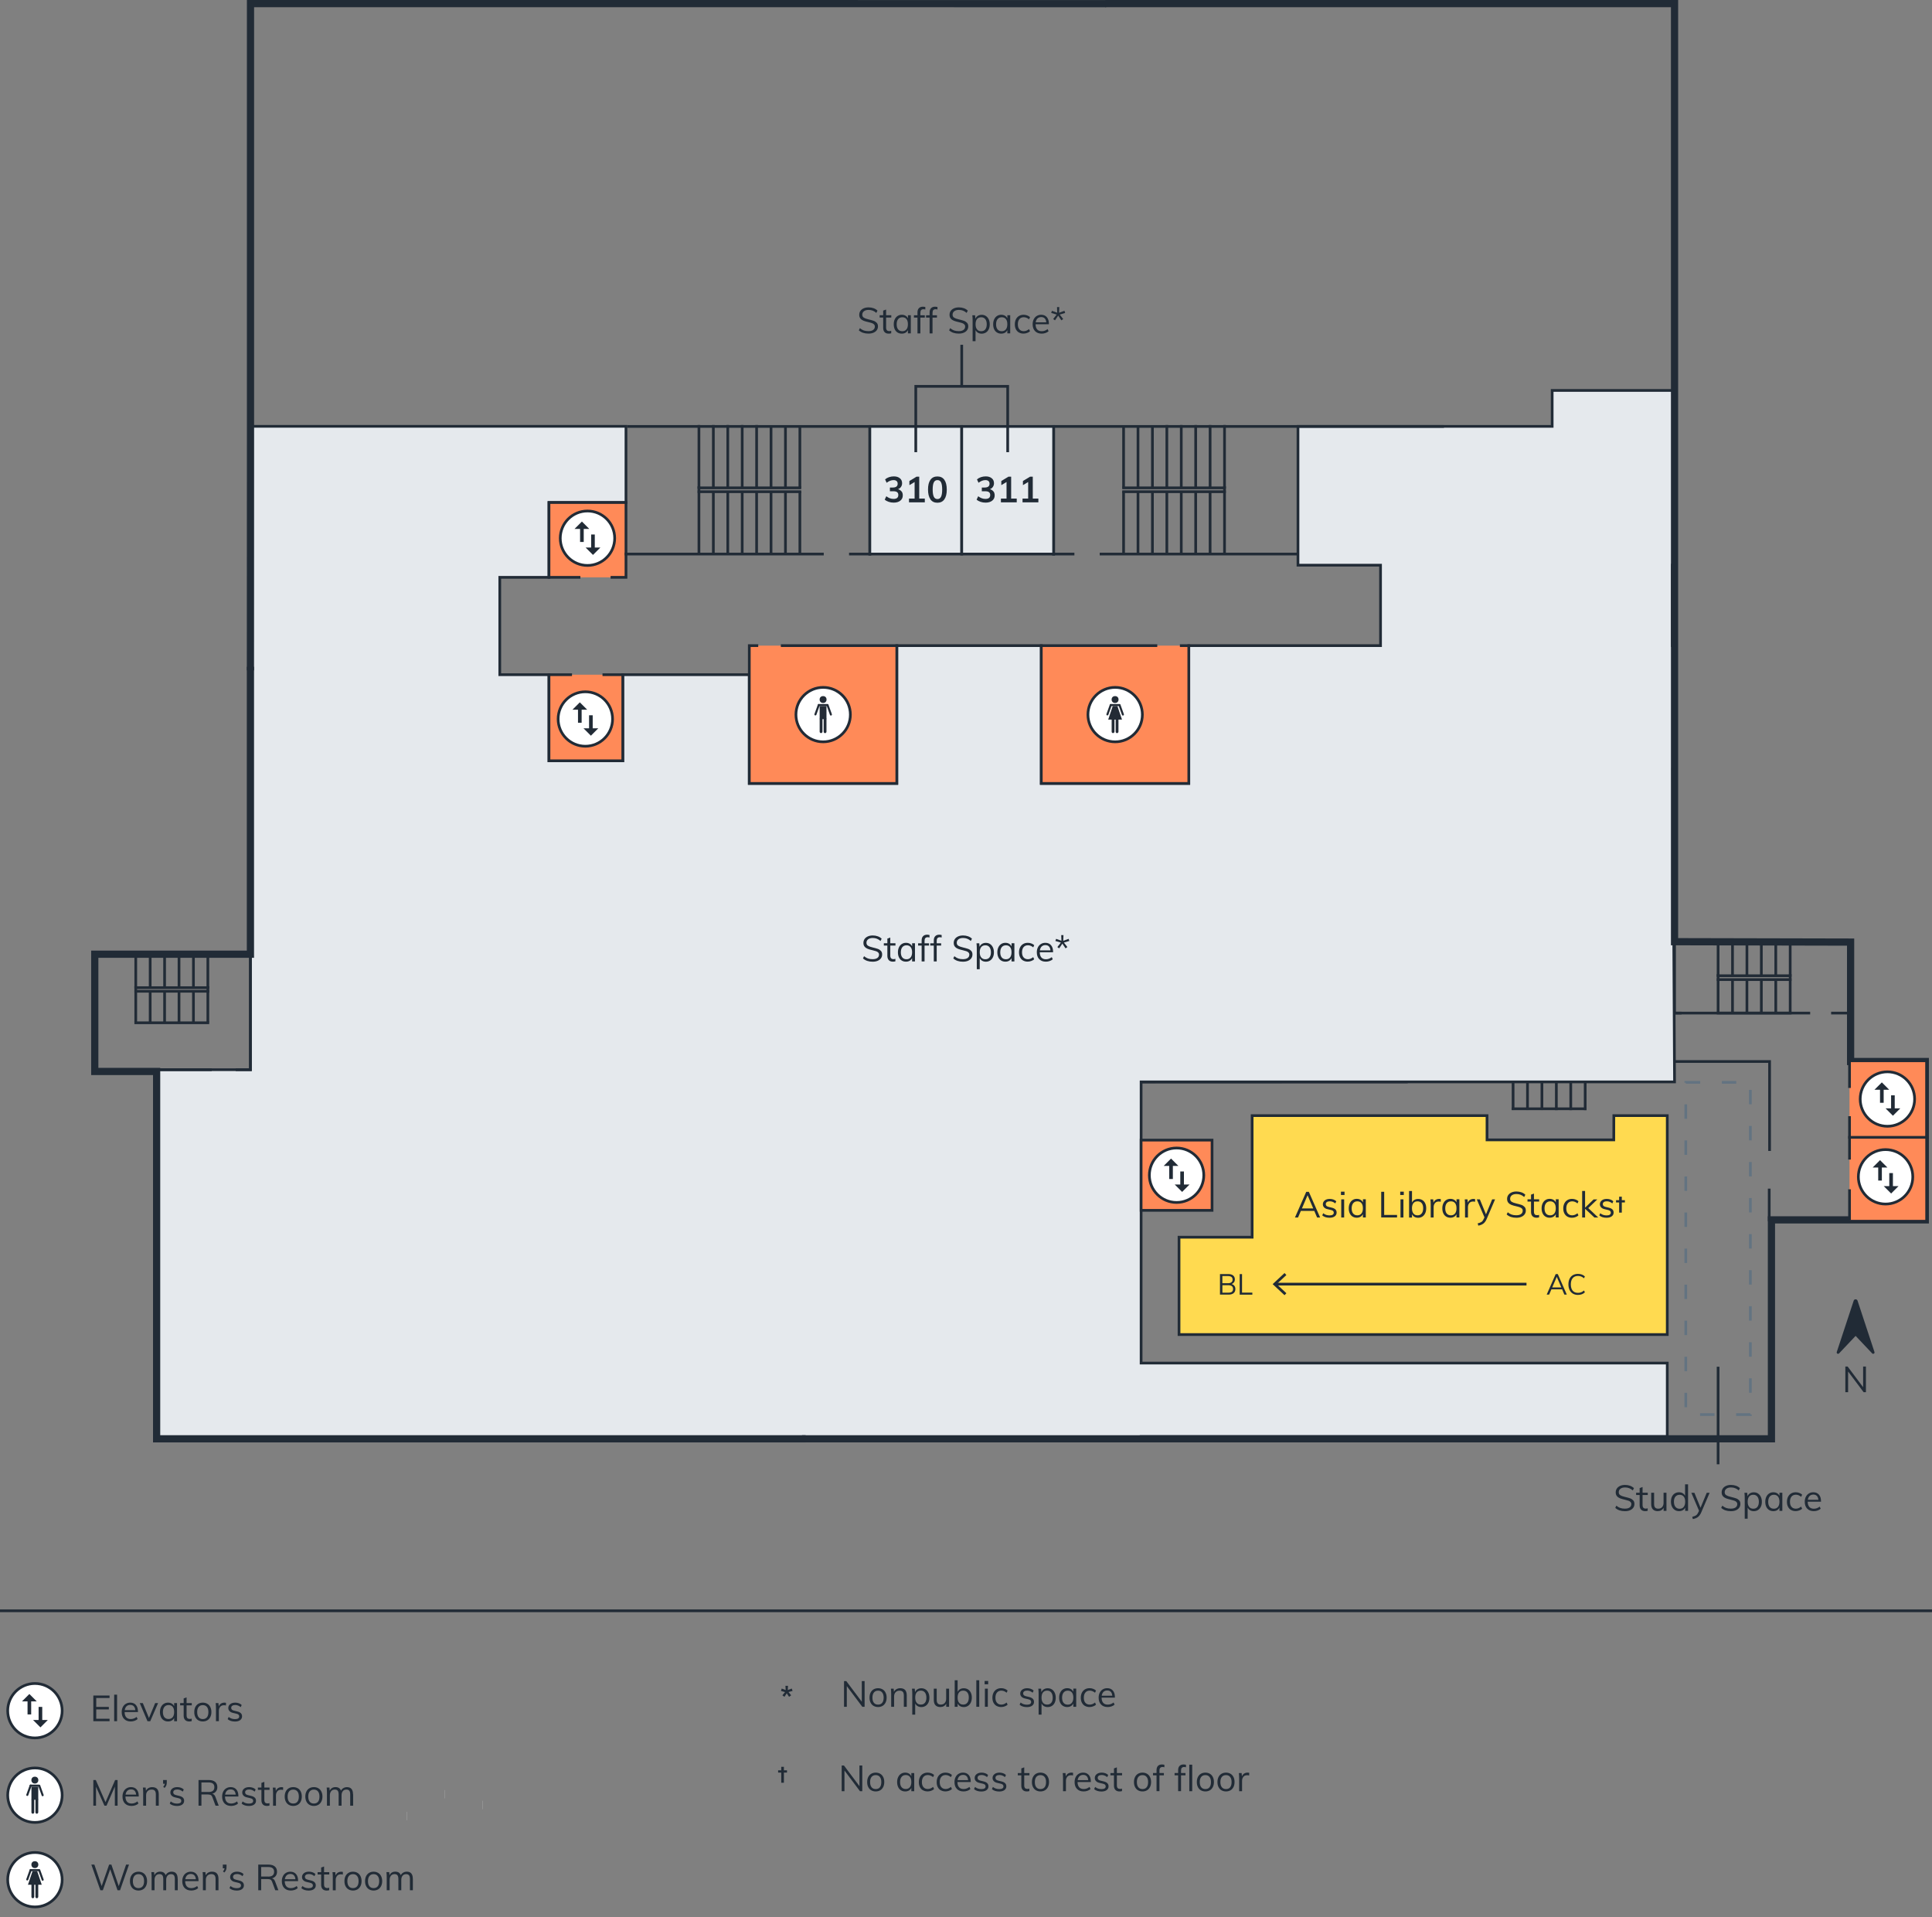 <?xml version="1.0" encoding="UTF-8"?>
<svg xmlns="http://www.w3.org/2000/svg" viewBox="0 0 535.95 531.76">
  <rect x="0" y="0" width="535.95" height="531.76" fill="#808080" stroke="none"/>
  <defs>
    <style>
      .cls-1, .cls-2 {
        stroke-width: 2px;
      }

      .cls-1, .cls-2, .cls-3, .cls-4, .cls-5, .cls-6, .cls-7, .cls-8, .cls-9, .cls-10 {
        stroke: #212b36;
      }

      .cls-1, .cls-2, .cls-5, .cls-11, .cls-6, .cls-10, .cls-12 {
        fill: none;
      }

      .cls-1, .cls-8, .cls-9, .cls-10 {
        stroke-linecap: square;
      }

      .cls-13, .cls-7 {
        fill: #fff;
      }

      .cls-14, .cls-9 {
        fill: #ff8a58;
      }

      .cls-15 {
        fill: #232b35;
      }

      .cls-16, .cls-4 {
        fill: #212b36;
      }

      .cls-3 {
        fill: #ffda50;
      }

      .cls-3, .cls-4, .cls-5, .cls-11, .cls-6, .cls-7, .cls-8, .cls-9, .cls-10 {
        stroke-width: .75px;
      }

      .cls-5, .cls-7, .cls-12 {
        stroke-miterlimit: 10;
      }

      .cls-11 {
        stroke: #637381;
        stroke-dasharray: 0 0 4 6;
      }

      .cls-8 {
        fill: #e5e9ed;
      }

      .cls-12 {
        stroke: #e5e9ed;
        stroke-width: .25px;
      }
    </style>
  </defs>
  <g id="Stairs">
    <g>
      <line class="cls-10" x1="431.74" y1="300.07" x2="431.74" y2="307.51"/>
      <line class="cls-10" x1="435.74" y1="300.07" x2="435.74" y2="307.51"/>
      <line class="cls-10" x1="439.74" y1="300.07" x2="439.74" y2="307.51"/>
      <line class="cls-10" x1="419.74" y1="300.04" x2="419.74" y2="307.48"/>
      <line class="cls-10" x1="423.74" y1="300.04" x2="423.74" y2="307.48"/>
      <line class="cls-10" x1="427.74" y1="300.04" x2="427.74" y2="307.48"/>
      <line class="cls-10" x1="419.74" y1="307.51" x2="439.74" y2="307.51"/>
    </g>
  </g>
  <g id="Rooms">
    <polygon class="cls-3" points="412.51 316.13 412.51 309.41 347.35 309.41 347.35 343.13 327.07 343.13 327.07 370.13 347.35 370.13 412.51 370.13 462.51 370.13 462.51 309.41 447.69 309.41 447.67 316.13 412.51 316.13"/>
    <polyline class="cls-6" points="411.49 299.93 459.47 299.65 464.05 299.65 464.05 214.81"/>
    <polyline class="cls-6" points="316.65 273.98 316.69 300.08 390.51 300.05"/>
    <polygon class="cls-8" points="463.91 156.75 463.91 179.06 464.53 179.06 464.53 213.31 464.05 213.31 464.53 300.05 316.55 300.05 316.55 378.04 462.51 378.04 462.51 398.42 316.55 398.42 316.55 399.05 43.44 399.05 43.44 296.67 69.47 296.67 69.47 265.16 69.47 265.16 69.47 185.72 69.18 185.72 69.18 118.24 173.65 118.24 173.65 139.37 152.29 139.37 152.29 160.12 138.64 160.12 138.64 187.12 152.29 187.12 152.29 211 172.76 211 172.76 187.12 207.86 187.12 207.86 211 207.86 211 207.86 217.28 248.78 217.28 248.78 179.06 288.86 179.06 288.86 217.28 329.78 217.28 329.78 179.06 382.97 179.06 382.97 156.75 360.07 156.75 360.07 118.25 430.58 118.25 430.58 108.28 464.53 108.28 464.53 156.75 463.91 156.75"/>
    <rect class="cls-14" x="288.86" y="179.06" width="40.92" height="38.22"/>
    <polyline class="cls-10" points="327.69 179.06 329.78 179.06 329.78 217.28 288.86 217.28 288.86 179.06 320.66 179.06"/>
    <rect class="cls-14" x="207.86" y="179.06" width="40.92" height="38.22"/>
    <polyline class="cls-10" points="209.96 179.06 207.86 179.06 207.86 217.28 248.78 217.28 248.78 179.06 216.99 179.06"/>
    <g>
      <circle class="cls-7" cx="309.35" cy="198.19" r="7.55"/>
      <g>
        <circle class="cls-15" cx="309.33" cy="194.01" r=".96"/>
        <rect class="cls-15" x="307.88" y="195.26" width="2.91" height=".57" rx=".28" ry=".28"/>
        <rect class="cls-15" x="309.35" y="196.57" width="3.34" height=".57" rx=".28" ry=".28" transform="translate(391.4 -162.34) rotate(70.28)"/>
        <rect class="cls-15" x="306.02" y="196.57" width="3.34" height=".57" rx=".28" ry=".28" transform="translate(596.8 -26.39) rotate(109.72)"/>
        <polygon class="cls-15" points="311.25 199.58 307.42 199.58 308.68 195.82 309.98 195.82 311.25 199.58"/>
        <rect class="cls-15" x="306.64" y="200.8" width="4.26" height=".78" rx=".39" ry=".39" transform="translate(509.96 -107.58) rotate(90)"/>
        <rect class="cls-15" x="307.76" y="200.8" width="4.26" height=".78" rx=".39" ry=".39" transform="translate(511.07 -108.69) rotate(90)"/>
      </g>
    </g>
    <g>
      <circle class="cls-7" cx="228.35" cy="198.19" r="7.55"/>
      <g>
        <circle class="cls-15" cx="228.33" cy="194.01" r=".96"/>
        <rect class="cls-15" x="226.88" y="195.26" width="2.91" height=".57" rx=".28" ry=".28"/>
        <rect class="cls-15" x="228.35" y="196.57" width="3.34" height=".57" rx=".28" ry=".28" transform="translate(337.73 -86.09) rotate(70.28)"/>
        <rect class="cls-15" x="225.02" y="196.57" width="3.34" height=".57" rx=".28" ry=".28" transform="translate(488.47 49.86) rotate(109.72)"/>
        <rect class="cls-15" x="227.38" y="195.82" width="1.89" height="3.63"/>
        <rect class="cls-15" x="225.64" y="200.8" width="4.26" height=".78" rx=".39" ry=".39" transform="translate(428.96 -26.58) rotate(90)"/>
        <rect class="cls-15" x="226.76" y="200.8" width="4.26" height=".78" rx=".39" ry=".39" transform="translate(430.07 -27.69) rotate(90)"/>
      </g>
    </g>
  </g>
  <g id="Building_Structure" data-name="Building Structure">
    <polyline class="cls-12" points="59.14 265.16 45.94 265.16 37.42 265.16"/>
    <polyline class="cls-5" points="58.74 296.67 25.82 296.67 26.29 264.64 69.47 264.64 69.47 296.67 65.39 296.67"/>
    <polyline class="cls-10" points="508.34 280.97 513.37 280.97 513.37 261.25 464.53 261.25 464.53 280.97 466.1 280.97"/>
    <line class="cls-10" x1="464.53" y1="280.97" x2="501.78" y2="280.97"/>
    <line class="cls-10" x1="490.79" y1="338.32" x2="490.79" y2="330.03"/>
    <g>
      <polyline class="cls-2" points="306.85 1.01 69.49 1 69.49 123.4 69.49 123.4 69.47 185.92"/>
      <polyline class="cls-2" points="306.61 1 464.53 1 464.53 123.4 464.53 123.29 464.53 261.17 513.37 261.28 513.37 294.4 534.09 294.4 534.09 338.32 491.41 338.32 491.41 399.04 222.49 399.04"/>
      <polyline class="cls-1" points="222.49 399.04 43.45 399.04 43.45 297.16 26.29 297.16 26.29 264.64 69.47 264.64 69.47 185.92 69.47 185.92"/>
    </g>
    <polyline class="cls-10" points="464.53 294.4 490.89 294.4 490.89 318.83"/>
    <line class="cls-10" x1="-.05" y1="446.74" x2="535.95" y2="446.74"/>
    <g>
      <polyline class="cls-9" points="160.63 160.12 152.29 160.12 152.29 139.37 173.65 139.37 173.65 160.12 169.76 160.12"/>
      <g>
        <circle class="cls-7" cx="162.97" cy="149.27" r="7.55"/>
        <path class="cls-16" d="M161.42,144.64l2.05,2.05h-1.54v3.62h-1.01v-3.62h-1.54l2.05-2.05Zm3.59,7.21h1.54l-2.05,2.05-2.05-2.05h1.54v-3.62h1.01v3.62Z"/>
      </g>
    </g>
    <g>
      <rect class="cls-14" x="513.07" y="294.4" width="21.02" height="43.92"/>
      <line class="cls-10" x1="513.07" y1="321.22" x2="513.07" y2="309.94"/>
      <line class="cls-10" x1="513.07" y1="338.04" x2="513.07" y2="330.22"/>
      <polyline class="cls-10" points="513.07 301.36 513.07 294.2 534.55 294.2 534.55 315.43 513.07 315.43"/>
      <g>
        <circle class="cls-7" cx="523.58" cy="304.81" r="7.55"/>
        <path class="cls-16" d="M522.03,300.18l2.05,2.05h-1.54v3.62h-1.01v-3.62h-1.54l2.05-2.05Zm3.59,7.21h1.54l-2.05,2.05-2.05-2.05h1.54v-3.62h1.01v3.62Z"/>
      </g>
      <g>
        <circle class="cls-7" cx="523.07" cy="326.38" r="7.55"/>
        <path class="cls-16" d="M521.53,321.75l2.05,2.05h-1.54v3.62h-1.01v-3.62h-1.54l2.05-2.05Zm3.59,7.21h1.54l-2.05,2.05-2.05-2.05h1.54v-3.62h1.01v3.62Z"/>
      </g>
    </g>
    <g>
      <rect class="cls-9" x="316.55" y="316.2" width="19.68" height="19.48"/>
      <g>
        <circle class="cls-7" cx="326.39" cy="325.94" r="7.55"/>
        <path class="cls-16" d="M324.85,321.31l2.05,2.05h-1.54v3.62h-1.01v-3.62h-1.54l2.05-2.05Zm3.59,7.21h1.54l-2.05,2.05-2.05-2.05h1.54v-3.62h1.01v3.62Z"/>
      </g>
    </g>
    <g>
      <line class="cls-10" x1="476.61" y1="261.55" x2="476.61" y2="270.14"/>
      <line class="cls-10" x1="480.61" y1="261.55" x2="480.61" y2="270.14"/>
      <line class="cls-10" x1="484.61" y1="261.55" x2="484.61" y2="270.14"/>
      <line class="cls-10" x1="488.61" y1="261.55" x2="488.61" y2="270.14"/>
      <line class="cls-10" x1="492.61" y1="261.55" x2="492.61" y2="270.14"/>
      <line class="cls-10" x1="496.61" y1="261.55" x2="496.61" y2="270.14"/>
      <line class="cls-10" x1="476.61" y1="270.61" x2="496.61" y2="270.61"/>
      <line class="cls-10" x1="476.61" y1="270.61" x2="476.61" y2="280.44"/>
      <line class="cls-10" x1="480.61" y1="271.85" x2="480.61" y2="280.44"/>
      <line class="cls-10" x1="484.61" y1="271.85" x2="484.61" y2="280.44"/>
      <line class="cls-10" x1="488.61" y1="271.85" x2="488.61" y2="280.44"/>
      <line class="cls-10" x1="492.61" y1="271.85" x2="492.61" y2="280.44"/>
      <line class="cls-10" x1="496.61" y1="270.61" x2="496.61" y2="280.44"/>
      <line class="cls-10" x1="476.61" y1="280.97" x2="496.61" y2="280.97"/>
      <line class="cls-10" x1="476.61" y1="271.68" x2="496.61" y2="271.68"/>
    </g>
    <g>
      <line class="cls-10" x1="37.66" y1="265.39" x2="37.66" y2="273.48"/>
      <line class="cls-10" x1="41.66" y1="265.39" x2="41.66" y2="273.48"/>
      <line class="cls-10" x1="45.66" y1="265.39" x2="45.66" y2="273.48"/>
      <line class="cls-10" x1="49.66" y1="265.39" x2="49.66" y2="273.48"/>
      <line class="cls-10" x1="53.66" y1="265.39" x2="53.66" y2="273.48"/>
      <line class="cls-10" x1="57.66" y1="265.39" x2="57.66" y2="273.48"/>
      <line class="cls-10" x1="37.66" y1="273.92" x2="57.66" y2="273.92"/>
      <line class="cls-10" x1="37.66" y1="273.92" x2="37.66" y2="283.16"/>
      <line class="cls-10" x1="41.66" y1="275.08" x2="41.66" y2="283.16"/>
      <line class="cls-10" x1="45.66" y1="275.08" x2="45.66" y2="283.16"/>
      <line class="cls-10" x1="49.66" y1="275.08" x2="49.66" y2="283.16"/>
      <line class="cls-10" x1="53.66" y1="275.08" x2="53.66" y2="283.16"/>
      <line class="cls-10" x1="57.66" y1="273.92" x2="57.66" y2="283.16"/>
      <line class="cls-10" x1="37.66" y1="283.66" x2="57.66" y2="283.66"/>
      <line class="cls-10" x1="37.66" y1="274.92" x2="57.66" y2="274.92"/>
    </g>
    <g>
      <polyline class="cls-9" points="167.51 187.12 172.76 187.12 172.76 211 152.29 211 152.29 187.12 158.3 187.12"/>
      <g>
        <circle class="cls-7" cx="162.38" cy="199.41" r="7.55"/>
        <path class="cls-16" d="M160.84,194.78l2.05,2.05h-1.54v3.62h-1.01v-3.62h-1.54l2.05-2.05Zm3.59,7.21h1.54l-2.05,2.05-2.05-2.05h1.54v-3.62h1.01v3.62Z"/>
      </g>
    </g>
    <g>
      <path class="cls-16" d="M448.08,418.21l.31-.63c.35,.3,.71,.51,1.08,.64,.37,.13,.79,.19,1.28,.19,.57,0,1.01-.11,1.32-.33,.31-.22,.47-.54,.47-.95,0-.24-.08-.43-.23-.58s-.35-.27-.59-.35-.57-.18-.97-.27c-.55-.12-1-.25-1.35-.39s-.64-.34-.86-.61c-.22-.26-.33-.61-.33-1.03s.11-.77,.32-1.08c.21-.31,.52-.55,.91-.73,.39-.17,.84-.26,1.37-.26,.49,0,.95,.08,1.38,.23s.79,.38,1.08,.67l-.32,.63c-.33-.29-.67-.5-1.01-.63-.34-.13-.72-.2-1.12-.2-.55,0-.99,.12-1.3,.36-.31,.24-.47,.56-.47,.97,0,.36,.14,.63,.41,.81,.27,.18,.69,.34,1.26,.47,.61,.15,1.1,.28,1.45,.4,.35,.12,.64,.31,.88,.56s.35,.58,.35,1-.11,.75-.32,1.05c-.21,.3-.52,.54-.92,.71s-.86,.25-1.4,.25c-1.11,0-2-.3-2.66-.9Z"/>
      <path class="cls-16" d="M455.66,414.64v2.75c0,.37,.08,.63,.23,.78,.15,.15,.37,.23,.65,.23,.19,0,.37-.03,.54-.09v.69c-.21,.07-.44,.1-.7,.1-.48,0-.86-.14-1.12-.41s-.41-.67-.41-1.2v-2.86h-.98v-.64h.98v-1.29l.81-.29v1.58h1.44v.64h-1.44Z"/>
      <path class="cls-16" d="M462.29,414v5.03h-.79v-.87c-.16,.31-.38,.54-.67,.7-.29,.16-.61,.24-.97,.24-.59,0-1.04-.17-1.35-.5-.31-.33-.46-.83-.46-1.48v-3.12h.81v3.1c0,.45,.09,.79,.28,1,.19,.21,.47,.32,.85,.32,.45,0,.81-.14,1.08-.43s.41-.67,.41-1.15v-2.84h.81Z"/>
      <path class="cls-16" d="M468.28,411.67v7.36h-.8v-.91c-.15,.31-.37,.55-.67,.73-.3,.17-.64,.25-1.04,.25-.44,0-.83-.11-1.17-.33-.34-.22-.6-.53-.79-.92-.19-.4-.28-.86-.28-1.38s.09-.98,.27-1.37c.18-.39,.45-.69,.79-.91,.34-.21,.73-.32,1.17-.32,.39,0,.74,.08,1.03,.26,.29,.17,.51,.41,.66,.71v-3.18h.81Zm-1.2,6.25c.27-.34,.4-.81,.4-1.43s-.13-1.09-.4-1.42-.65-.5-1.14-.5-.88,.17-1.16,.5c-.28,.33-.42,.8-.42,1.41s.14,1.1,.42,1.44c.28,.34,.66,.52,1.16,.52s.87-.17,1.14-.51Z"/>
      <path class="cls-16" d="M474.27,414l-2.35,5.49c-.25,.57-.56,.99-.93,1.26s-.83,.45-1.38,.55l-.17-.63c.47-.11,.83-.25,1.08-.42,.24-.18,.44-.45,.6-.81l.2-.45-2.13-4.98h.85l1.7,4.15,1.72-4.15h.81Z"/>
      <path class="cls-16" d="M477.47,418.21l.31-.63c.35,.3,.71,.51,1.08,.64,.37,.13,.79,.19,1.28,.19,.57,0,1.01-.11,1.32-.33,.31-.22,.47-.54,.47-.95,0-.24-.08-.43-.23-.58s-.35-.27-.59-.35-.57-.18-.97-.27c-.55-.12-1-.25-1.35-.39s-.64-.34-.86-.61c-.22-.26-.33-.61-.33-1.03s.11-.77,.32-1.08c.21-.31,.52-.55,.91-.73,.39-.17,.84-.26,1.37-.26,.49,0,.95,.08,1.38,.23s.79,.38,1.08,.67l-.32,.63c-.33-.29-.67-.5-1.01-.63-.34-.13-.72-.2-1.12-.2-.55,0-.99,.12-1.3,.36-.31,.24-.47,.56-.47,.97,0,.36,.14,.63,.41,.81,.27,.18,.69,.34,1.26,.47,.61,.15,1.1,.28,1.45,.4,.35,.12,.64,.31,.88,.56s.35,.58,.35,1-.11,.75-.32,1.05c-.21,.3-.52,.54-.92,.71s-.86,.25-1.4,.25c-1.11,0-2-.3-2.66-.9Z"/>
      <path class="cls-16" d="M487.68,414.21c.34,.22,.6,.53,.79,.93,.19,.4,.28,.85,.28,1.38s-.09,.97-.28,1.36c-.19,.39-.45,.69-.79,.91-.34,.21-.73,.32-1.17,.32-.39,0-.74-.09-1.03-.26-.29-.17-.52-.42-.67-.74v3.09h-.81v-5.78c0-.52-.03-.99-.08-1.41h.77l.08,.97c.14-.35,.36-.62,.67-.81,.3-.19,.66-.29,1.08-.29,.44,0,.83,.11,1.17,.33Zm-.17,3.72c.27-.33,.41-.81,.41-1.42s-.14-1.09-.41-1.44c-.27-.34-.65-.51-1.14-.51s-.88,.17-1.15,.5c-.27,.33-.4,.81-.4,1.43s.13,1.1,.4,1.43c.27,.34,.65,.51,1.15,.51s.88-.17,1.15-.5Z"/>
      <path class="cls-16" d="M494.43,414v5.03h-.8v-.91c-.15,.31-.37,.55-.67,.73-.3,.17-.64,.25-1.04,.25-.45,0-.84-.11-1.17-.32-.34-.21-.6-.51-.78-.91-.18-.39-.27-.84-.27-1.36s.09-.98,.28-1.38c.19-.4,.45-.71,.79-.93,.34-.22,.72-.33,1.17-.33,.39,0,.74,.09,1.03,.26,.29,.17,.52,.42,.67,.73v-.87h.8Zm-1.2,3.92c.27-.34,.4-.81,.4-1.43s-.13-1.1-.4-1.43c-.27-.33-.65-.5-1.14-.5s-.88,.17-1.16,.51c-.28,.34-.42,.82-.42,1.44s.14,1.09,.41,1.42c.27,.33,.66,.5,1.16,.5s.87-.17,1.14-.51Z"/>
      <path class="cls-16" d="M496.84,418.78c-.36-.21-.64-.51-.84-.91-.2-.39-.29-.84-.29-1.36s.1-.98,.3-1.38c.2-.4,.48-.71,.85-.93,.37-.22,.8-.33,1.29-.33,.34,0,.67,.06,.99,.18,.32,.12,.58,.28,.79,.48l-.27,.6c-.25-.2-.5-.35-.73-.44-.24-.09-.48-.14-.73-.14-.51,0-.92,.17-1.21,.51-.29,.34-.44,.82-.44,1.44s.14,1.08,.43,1.41c.29,.34,.7,.51,1.21,.51,.25,0,.49-.05,.73-.14,.24-.09,.48-.24,.73-.44l.27,.6c-.21,.2-.48,.36-.81,.47-.32,.12-.66,.18-1,.18-.49,0-.91-.11-1.27-.32Z"/>
      <path class="cls-16" d="M505.16,416.49h-3.69c0,.64,.16,1.12,.45,1.45,.29,.33,.71,.49,1.26,.49,.59,0,1.13-.2,1.62-.59l.27,.59c-.22,.21-.5,.37-.85,.49-.34,.12-.69,.18-1.05,.18-.79,0-1.4-.23-1.85-.7-.45-.46-.67-1.1-.67-1.91,0-.51,.1-.97,.3-1.36,.2-.4,.48-.71,.84-.93,.36-.22,.77-.33,1.23-.33,.67,0,1.19,.22,1.57,.66s.57,1.04,.57,1.8v.15Zm-3.16-1.6c-.26,.25-.43,.61-.5,1.07h2.93c-.04-.47-.18-.83-.42-1.08-.24-.25-.56-.37-.98-.37s-.76,.13-1.03,.38Z"/>
    </g>
    <line class="cls-4" x1="476.61" y1="379.05" x2="476.61" y2="406.11"/>
  </g>
  <g id="Text_Icons" data-name="Text &amp;amp; Icons">
    <g>
      <path class="cls-16" d="M25.89,470.24h4.5v.68h-3.69v2.48h3.49v.69h-3.49v2.59h3.69v.68h-4.5v-7.12Z"/>
      <path class="cls-16" d="M31.67,470h.81v7.36h-.81v-7.36Z"/>
      <path class="cls-16" d="M38.26,474.82h-3.69c0,.64,.16,1.12,.45,1.45,.29,.33,.71,.49,1.26,.49,.59,0,1.13-.2,1.62-.59l.27,.59c-.22,.21-.5,.37-.84,.49-.34,.12-.7,.18-1.05,.18-.79,0-1.4-.23-1.85-.7-.45-.46-.67-1.1-.67-1.9,0-.51,.1-.97,.3-1.37,.2-.4,.48-.71,.84-.92,.36-.22,.77-.33,1.23-.33,.67,0,1.19,.22,1.57,.65,.38,.44,.57,1.04,.57,1.81v.15Zm-3.16-1.6c-.26,.25-.43,.61-.5,1.07h2.93c-.04-.47-.18-.83-.42-1.08-.24-.25-.57-.37-.99-.37s-.76,.13-1.02,.38Z"/>
      <path class="cls-16" d="M43.85,472.34l-2.17,5.02h-.77l-2.14-5.02h.85l1.7,4.14,1.72-4.14h.81Z"/>
      <path class="cls-16" d="M49.11,472.33v5.03h-.8v-.91c-.15,.31-.37,.56-.67,.73-.3,.17-.64,.25-1.04,.25-.45,0-.84-.11-1.17-.32-.34-.21-.6-.51-.78-.9-.18-.39-.28-.85-.28-1.37s.09-.98,.28-1.38,.45-.71,.79-.92c.34-.22,.72-.33,1.17-.33,.39,0,.74,.09,1.03,.26,.29,.17,.52,.42,.67,.73v-.87h.8Zm-1.2,3.92c.27-.34,.4-.82,.4-1.44s-.13-1.1-.4-1.43-.65-.5-1.14-.5-.88,.17-1.16,.51c-.28,.34-.42,.82-.42,1.44s.14,1.09,.41,1.42,.66,.5,1.16,.5,.87-.17,1.14-.5Z"/>
      <path class="cls-16" d="M51.76,472.97v2.75c0,.37,.08,.63,.23,.79,.15,.15,.37,.22,.65,.22,.19,0,.37-.03,.54-.09v.69c-.21,.07-.44,.1-.7,.1-.48,0-.86-.13-1.12-.41-.27-.27-.41-.67-.41-1.19v-2.86h-.98v-.64h.98v-1.29l.81-.29v1.58h1.44v.64h-1.44Z"/>
      <path class="cls-16" d="M55.01,477.11c-.36-.21-.64-.52-.83-.91-.2-.39-.29-.85-.29-1.38s.1-.99,.29-1.38c.2-.39,.48-.7,.83-.91,.36-.21,.78-.32,1.25-.32s.89,.11,1.25,.32c.36,.21,.64,.52,.83,.91,.2,.39,.3,.85,.3,1.38s-.1,.99-.3,1.38c-.2,.39-.47,.7-.83,.91-.36,.21-.78,.32-1.25,.32s-.89-.11-1.25-.32Zm2.4-.84c.27-.33,.4-.81,.4-1.45s-.14-1.09-.41-1.42-.65-.5-1.14-.5-.88,.17-1.15,.5-.41,.81-.41,1.42,.13,1.12,.41,1.45c.27,.33,.65,.5,1.15,.5s.88-.17,1.15-.5Z"/>
      <path class="cls-16" d="M62.7,472.27l-.02,.74c-.15-.05-.33-.08-.53-.08-.49,0-.85,.15-1.08,.46-.24,.3-.35,.67-.35,1.1v2.87h-.81v-3.62c0-.52-.03-.99-.08-1.41h.77l.08,.93c.13-.34,.33-.6,.61-.78,.28-.18,.6-.27,.96-.27,.17,0,.32,.02,.46,.06Z"/>
      <path class="cls-16" d="M63.16,476.78l.27-.6c.27,.21,.55,.37,.83,.46,.28,.09,.59,.14,.94,.14,.38,0,.67-.06,.87-.19,.2-.13,.29-.32,.29-.57,0-.2-.07-.36-.2-.48-.13-.12-.35-.21-.66-.28l-.85-.2c-.42-.09-.75-.26-.98-.5-.23-.24-.34-.53-.34-.86,0-.44,.18-.8,.53-1.07,.35-.28,.82-.42,1.4-.42,.35,0,.69,.06,1,.17s.58,.28,.79,.49l-.27,.59c-.47-.39-.98-.59-1.52-.59-.36,0-.64,.07-.83,.21-.2,.14-.29,.33-.29,.58,0,.21,.06,.37,.19,.49,.12,.12,.32,.21,.59,.28l.85,.21c.47,.11,.81,.27,1.04,.5,.23,.22,.34,.51,.34,.88,0,.43-.18,.78-.53,1.04-.35,.26-.83,.39-1.44,.39-.85,0-1.52-.22-2.01-.65Z"/>
    </g>
    <g>
      <path class="cls-16" d="M32.62,493.67v7.12h-.76v-5.29l-2.31,5.29h-.58l-2.33-5.25v5.25s-.75,0-.75,0v-7.12h.68l2.7,6.14,2.67-6.14h.68Z"/>
      <path class="cls-16" d="M38.49,498.25h-3.69c0,.64,.16,1.12,.45,1.45s.71,.49,1.26,.49c.59,0,1.13-.2,1.62-.59l.27,.59c-.22,.21-.5,.37-.84,.49-.34,.12-.7,.18-1.06,.18-.79,0-1.4-.23-1.85-.69-.45-.46-.67-1.1-.67-1.91,0-.51,.1-.97,.3-1.37,.2-.4,.48-.71,.84-.92,.36-.22,.77-.33,1.23-.33,.67,0,1.19,.22,1.57,.65,.38,.44,.57,1.04,.57,1.8v.15Zm-3.16-1.6c-.26,.25-.43,.61-.5,1.07h2.93c-.04-.47-.18-.83-.42-1.08-.24-.25-.56-.37-.98-.37s-.76,.13-1.03,.38Z"/>
      <path class="cls-16" d="M44.04,497.63v3.16h-.81v-3.12c0-.47-.09-.81-.28-1.03-.19-.22-.48-.32-.88-.32-.47,0-.84,.14-1.12,.43-.28,.29-.42,.67-.42,1.16v2.88h-.81v-3.62c0-.52-.03-.99-.08-1.41h.77l.08,.9c.15-.33,.38-.58,.69-.75,.31-.18,.66-.26,1.05-.26,1.21,0,1.81,.66,1.81,1.99Z"/>
      <path class="cls-16" d="M46.27,493.67v.73c0,.28-.05,.54-.14,.77s-.25,.46-.47,.69l-.38-.3c.26-.3,.41-.59,.44-.86h-.48v-1.03h1.03Z"/>
      <path class="cls-16" d="M47.09,500.21l.27-.6c.27,.21,.55,.37,.83,.46,.28,.09,.59,.14,.94,.14,.38,0,.67-.07,.87-.19,.2-.13,.29-.32,.29-.57,0-.2-.07-.36-.2-.48-.13-.12-.35-.21-.66-.28l-.85-.2c-.42-.09-.75-.26-.98-.5-.23-.24-.34-.53-.34-.86,0-.44,.18-.8,.53-1.08,.35-.28,.82-.41,1.4-.41,.35,0,.69,.06,1,.17,.31,.11,.58,.28,.79,.49l-.27,.59c-.47-.39-.98-.59-1.52-.59-.36,0-.64,.07-.84,.21-.2,.14-.29,.33-.29,.58,0,.21,.06,.37,.19,.49,.12,.12,.32,.21,.6,.28l.85,.21c.47,.11,.81,.27,1.04,.49,.23,.22,.34,.52,.34,.88,0,.43-.18,.78-.53,1.04-.35,.26-.83,.39-1.44,.39-.85,0-1.52-.22-2.01-.65Z"/>
      <path class="cls-16" d="M60.66,500.79h-.87l-.88-2.37c-.11-.29-.25-.49-.45-.59s-.46-.15-.8-.15h-1.78v3.11h-.81v-7.12h2.83c.77,0,1.36,.17,1.77,.51s.62,.83,.62,1.47c0,.47-.12,.86-.37,1.17-.24,.32-.6,.54-1.05,.67,.21,.03,.38,.12,.53,.27,.15,.14,.27,.35,.37,.61l.9,2.41Zm-2.83-3.79c1.09,0,1.64-.45,1.64-1.34,0-.44-.13-.77-.4-.99-.27-.22-.68-.33-1.24-.33h-1.95v2.65h1.95Z"/>
      <path class="cls-16" d="M66.11,498.25h-3.69c0,.64,.16,1.12,.45,1.45,.29,.33,.71,.49,1.27,.49,.59,0,1.13-.2,1.62-.59l.27,.59c-.22,.21-.5,.37-.84,.49-.34,.12-.7,.18-1.05,.18-.79,0-1.4-.23-1.85-.69s-.67-1.1-.67-1.91c0-.51,.1-.97,.3-1.37,.2-.4,.48-.71,.84-.92,.36-.22,.77-.33,1.23-.33,.67,0,1.19,.22,1.57,.65,.38,.44,.57,1.04,.57,1.8v.15Zm-3.16-1.6c-.26,.25-.43,.61-.5,1.07h2.93c-.04-.47-.18-.83-.42-1.08-.24-.25-.57-.37-.99-.37s-.76,.13-1.03,.38Z"/>
      <path class="cls-16" d="M67.03,500.21l.27-.6c.27,.21,.55,.37,.83,.46,.28,.09,.59,.14,.94,.14,.38,0,.67-.07,.87-.19,.2-.13,.29-.32,.29-.57,0-.2-.07-.36-.2-.48-.13-.12-.35-.21-.66-.28l-.85-.2c-.42-.09-.75-.26-.98-.5-.23-.24-.34-.53-.34-.86,0-.44,.18-.8,.53-1.08,.35-.28,.82-.41,1.4-.41,.35,0,.69,.06,1,.17,.31,.11,.58,.28,.79,.49l-.27,.59c-.47-.39-.98-.59-1.52-.59-.36,0-.64,.07-.84,.21-.2,.14-.29,.33-.29,.58,0,.21,.06,.37,.19,.49,.12,.12,.32,.21,.6,.28l.85,.21c.47,.11,.81,.27,1.04,.49,.23,.22,.34,.52,.34,.88,0,.43-.18,.78-.53,1.04-.35,.26-.83,.39-1.44,.39-.85,0-1.52-.22-2.01-.65Z"/>
      <path class="cls-16" d="M73.33,496.4v2.75c0,.37,.08,.63,.23,.79,.15,.15,.37,.22,.65,.22,.19,0,.37-.03,.54-.09v.69c-.21,.07-.44,.1-.7,.1-.48,0-.86-.13-1.12-.4s-.41-.67-.41-1.2v-2.86h-.98v-.64h.98v-1.29l.81-.29v1.58h1.44v.64h-1.44Z"/>
      <path class="cls-16" d="M78.55,495.7l-.02,.74c-.15-.05-.33-.08-.53-.08-.49,0-.85,.15-1.08,.46-.24,.3-.36,.67-.36,1.11v2.87h-.81v-3.62c0-.52-.03-.99-.08-1.41h.77l.08,.93c.13-.34,.33-.6,.61-.78,.28-.18,.6-.27,.96-.27,.17,0,.32,.02,.46,.06Z"/>
      <path class="cls-16" d="M80.1,500.54c-.36-.21-.64-.52-.83-.91s-.29-.85-.29-1.38,.1-.99,.29-1.38,.47-.7,.83-.91,.78-.32,1.25-.32,.89,.11,1.25,.32,.64,.52,.83,.91,.29,.85,.29,1.38-.1,.99-.29,1.38-.47,.7-.83,.91-.78,.32-1.25,.32-.89-.11-1.25-.32Zm2.4-.84c.27-.33,.4-.81,.4-1.45s-.14-1.09-.41-1.42-.65-.5-1.14-.5-.88,.17-1.15,.5-.41,.81-.41,1.42,.13,1.12,.4,1.45c.27,.33,.66,.49,1.16,.49s.88-.16,1.15-.49Z"/>
      <path class="cls-16" d="M85.82,500.54c-.36-.21-.64-.52-.83-.91s-.29-.85-.29-1.38,.1-.99,.29-1.38,.48-.7,.83-.91c.36-.21,.78-.32,1.25-.32s.89,.11,1.25,.32c.36,.21,.64,.52,.83,.91s.3,.85,.3,1.38-.1,.99-.3,1.38-.47,.7-.83,.91c-.36,.21-.78,.32-1.25,.32s-.89-.11-1.25-.32Zm2.4-.84c.27-.33,.4-.81,.4-1.45s-.14-1.09-.41-1.42-.65-.5-1.14-.5-.88,.17-1.15,.5-.41,.81-.41,1.42,.14,1.12,.41,1.45c.27,.33,.65,.49,1.15,.49s.88-.16,1.15-.49Z"/>
      <path class="cls-16" d="M97.96,497.63v3.16h-.81v-3.12c0-.47-.08-.82-.25-1.03-.16-.21-.43-.32-.79-.32-.43,0-.76,.14-1,.43-.24,.29-.36,.68-.36,1.17v2.87h-.81v-3.12c0-.47-.08-.81-.25-1.03-.17-.22-.43-.32-.8-.32-.43,0-.76,.14-1.01,.43-.24,.29-.37,.68-.37,1.17v2.87h-.81v-3.62c0-.52-.03-.99-.08-1.41h.77l.08,.88c.14-.32,.35-.57,.62-.74,.28-.17,.6-.26,.96-.26,.4,0,.73,.08,.98,.24,.25,.16,.44,.41,.56,.74,.15-.3,.38-.54,.67-.71s.63-.26,1-.26c1.11,0,1.67,.66,1.67,1.99Z"/>
    </g>
    <g>
      <circle class="cls-7" cx="9.69" cy="474.45" r="7.55"/>
      <path class="cls-16" d="M8.14,469.81l2.05,2.05h-1.54v3.62h-1.01v-3.62h-1.54l2.05-2.05Zm3.59,7.21h1.54l-2.05,2.05-2.05-2.05h1.54v-3.62h1.01v3.62Z"/>
    </g>
    <g>
      <path class="cls-16" d="M35.79,517.13l-2.49,7.12h-.7l-2.03-5.83-2.04,5.83h-.69l-2.5-7.12h.84l2.02,5.95,2.07-5.95h.63s2.04,5.97,2.04,5.97l2.04-5.97h.81Z"/>
      <path class="cls-16" d="M37.17,524c-.36-.21-.64-.52-.83-.91-.2-.39-.29-.85-.29-1.38s.1-.99,.29-1.38c.2-.39,.48-.7,.83-.91,.36-.21,.78-.32,1.25-.32s.89,.11,1.25,.32c.36,.21,.64,.52,.83,.91,.2,.39,.3,.85,.3,1.38s-.1,.99-.3,1.38c-.2,.39-.47,.7-.83,.91-.36,.21-.78,.32-1.25,.32s-.89-.11-1.25-.32Zm2.4-.85c.27-.33,.4-.81,.4-1.44s-.14-1.09-.41-1.42c-.27-.34-.65-.51-1.14-.51s-.88,.17-1.15,.51c-.27,.34-.41,.81-.41,1.42s.13,1.12,.41,1.44c.27,.33,.65,.5,1.15,.5s.88-.17,1.15-.5Z"/>
      <path class="cls-16" d="M49.31,521.09v3.16h-.81v-3.12c0-.47-.08-.82-.25-1.03-.16-.21-.43-.32-.79-.32-.43,0-.76,.14-1,.43-.24,.29-.36,.68-.36,1.17v2.87h-.81v-3.12c0-.47-.08-.81-.25-1.03-.17-.22-.43-.33-.8-.33-.43,0-.76,.14-1,.43-.24,.29-.37,.68-.37,1.17v2.87h-.81v-3.62c0-.52-.03-.99-.08-1.41h.77l.08,.88c.14-.32,.35-.57,.62-.74,.28-.17,.6-.26,.96-.26,.4,0,.73,.08,.98,.24,.25,.16,.44,.41,.56,.74,.15-.3,.38-.54,.67-.71,.3-.18,.63-.27,1-.27,1.11,0,1.67,.66,1.67,1.99Z"/>
      <path class="cls-16" d="M55.06,521.71h-3.69c0,.64,.16,1.12,.45,1.45,.29,.33,.71,.49,1.26,.49,.59,0,1.13-.2,1.62-.59l.27,.59c-.22,.21-.5,.37-.84,.49s-.7,.18-1.05,.18c-.79,0-1.4-.23-1.85-.69-.45-.46-.67-1.1-.67-1.91,0-.51,.1-.97,.3-1.37,.2-.4,.48-.71,.84-.92,.36-.22,.77-.33,1.23-.33,.67,0,1.19,.22,1.57,.66s.57,1.04,.57,1.8v.15Zm-3.16-1.6c-.26,.25-.43,.61-.5,1.07h2.93c-.04-.47-.18-.83-.42-1.08-.24-.25-.57-.37-.99-.37s-.76,.13-1.02,.38Z"/>
      <path class="cls-16" d="M60.61,521.09v3.16h-.81v-3.12c0-.47-.09-.81-.28-1.03-.19-.22-.48-.33-.88-.33-.47,0-.84,.14-1.12,.43-.28,.29-.42,.67-.42,1.16v2.88h-.81v-3.62c0-.52-.03-.99-.08-1.41h.77l.08,.9c.15-.33,.38-.58,.69-.75,.31-.18,.66-.27,1.05-.27,1.21,0,1.81,.66,1.81,1.99Z"/>
      <path class="cls-16" d="M62.84,517.13v.73c0,.28-.05,.54-.14,.77-.09,.23-.25,.46-.47,.69l-.38-.3c.26-.3,.41-.59,.44-.86h-.48v-1.03h1.03Z"/>
      <path class="cls-16" d="M63.66,523.67l.27-.6c.27,.21,.55,.37,.83,.46,.28,.09,.59,.14,.94,.14,.38,0,.67-.07,.87-.2,.2-.13,.29-.32,.29-.56,0-.2-.07-.36-.2-.48-.13-.12-.35-.21-.66-.28l-.85-.2c-.42-.09-.75-.26-.97-.5-.23-.24-.34-.53-.34-.86,0-.44,.18-.8,.53-1.08s.82-.42,1.4-.42c.35,0,.69,.06,1,.17s.58,.28,.79,.49l-.27,.59c-.47-.39-.98-.59-1.52-.59-.36,0-.64,.07-.83,.21-.2,.14-.29,.33-.29,.58,0,.21,.06,.37,.18,.49,.12,.12,.32,.21,.6,.28l.85,.21c.47,.11,.81,.27,1.04,.5s.34,.51,.34,.88c0,.43-.18,.78-.53,1.04s-.83,.39-1.44,.39c-.85,0-1.52-.22-2.01-.65Z"/>
      <path class="cls-16" d="M77.23,524.25h-.87l-.88-2.37c-.11-.29-.25-.49-.45-.59-.19-.1-.46-.15-.8-.15h-1.78v3.11h-.81v-7.12h2.83c.77,0,1.35,.17,1.76,.51s.62,.83,.62,1.47c0,.47-.12,.86-.37,1.18-.24,.32-.59,.54-1.05,.67,.21,.03,.38,.12,.53,.26,.15,.14,.27,.35,.37,.62l.9,2.41Zm-2.83-3.79c1.09,0,1.64-.45,1.64-1.34,0-.44-.13-.77-.4-.99s-.68-.33-1.24-.33h-1.95v2.65h1.95Z"/>
      <path class="cls-16" d="M82.68,521.71h-3.69c0,.64,.16,1.12,.45,1.45,.29,.33,.71,.49,1.26,.49,.59,0,1.13-.2,1.62-.59l.27,.59c-.22,.21-.5,.37-.84,.49s-.7,.18-1.05,.18c-.79,0-1.4-.23-1.85-.69-.45-.46-.67-1.1-.67-1.91,0-.51,.1-.97,.3-1.37,.2-.4,.48-.71,.84-.92,.36-.22,.77-.33,1.23-.33,.67,0,1.19,.22,1.57,.66s.57,1.04,.57,1.8v.15Zm-3.16-1.6c-.26,.25-.43,.61-.5,1.07h2.93c-.04-.47-.18-.83-.42-1.08-.24-.25-.57-.37-.99-.37s-.76,.13-1.02,.38Z"/>
      <path class="cls-16" d="M83.6,523.67l.27-.6c.27,.21,.55,.37,.83,.46,.28,.09,.59,.14,.94,.14,.38,0,.67-.07,.87-.2,.2-.13,.29-.32,.29-.56,0-.2-.07-.36-.2-.48-.13-.12-.35-.21-.66-.28l-.85-.2c-.42-.09-.75-.26-.97-.5-.23-.24-.34-.53-.34-.86,0-.44,.18-.8,.53-1.08s.82-.42,1.4-.42c.35,0,.69,.06,1,.17s.58,.28,.79,.49l-.27,.59c-.47-.39-.98-.59-1.52-.59-.36,0-.64,.07-.83,.21-.2,.14-.29,.33-.29,.58,0,.21,.06,.37,.18,.49,.12,.12,.32,.21,.6,.28l.85,.21c.47,.11,.81,.27,1.04,.5s.34,.51,.34,.88c0,.43-.18,.78-.53,1.04s-.83,.39-1.44,.39c-.85,0-1.52-.22-2.01-.65Z"/>
      <path class="cls-16" d="M89.9,519.86v2.75c0,.37,.08,.64,.23,.79,.15,.15,.37,.23,.65,.23,.19,0,.37-.03,.54-.09v.69c-.21,.07-.44,.1-.7,.1-.48,0-.85-.13-1.12-.4-.27-.27-.41-.67-.41-1.2v-2.86h-.98v-.64h.98v-1.29l.81-.29v1.58h1.44v.64h-1.44Z"/>
      <path class="cls-16" d="M95.12,519.16l-.02,.74c-.15-.05-.33-.08-.53-.08-.49,0-.85,.15-1.08,.46-.24,.3-.36,.67-.36,1.11v2.87h-.81v-3.62c0-.52-.03-.99-.08-1.41h.77l.08,.93c.13-.34,.33-.6,.61-.78,.28-.18,.6-.27,.96-.27,.17,0,.32,.02,.46,.06Z"/>
      <path class="cls-16" d="M96.67,524c-.36-.21-.64-.52-.83-.91-.2-.39-.29-.85-.29-1.38s.1-.99,.29-1.38c.2-.39,.48-.7,.83-.91,.36-.21,.78-.32,1.25-.32s.89,.11,1.25,.32c.36,.21,.64,.52,.83,.91,.2,.39,.3,.85,.3,1.38s-.1,.99-.3,1.38c-.2,.39-.47,.7-.83,.91-.36,.21-.78,.32-1.25,.32s-.89-.11-1.25-.32Zm2.4-.85c.27-.33,.4-.81,.4-1.44s-.14-1.09-.41-1.42c-.27-.34-.65-.51-1.14-.51s-.88,.17-1.15,.51c-.27,.34-.41,.81-.41,1.42s.13,1.12,.41,1.44c.27,.33,.65,.5,1.15,.5s.88-.17,1.15-.5Z"/>
      <path class="cls-16" d="M102.39,524c-.36-.21-.64-.52-.83-.91-.2-.39-.29-.85-.29-1.38s.1-.99,.29-1.38c.2-.39,.48-.7,.83-.91,.36-.21,.78-.32,1.25-.32s.89,.11,1.25,.32c.36,.21,.64,.52,.83,.91,.2,.39,.3,.85,.3,1.38s-.1,.99-.3,1.38c-.2,.39-.47,.7-.83,.91-.36,.21-.78,.32-1.25,.32s-.89-.11-1.25-.32Zm2.4-.85c.27-.33,.4-.81,.4-1.44s-.14-1.09-.41-1.42c-.27-.34-.65-.51-1.14-.51s-.88,.17-1.15,.51c-.27,.34-.41,.81-.41,1.42s.13,1.12,.41,1.44c.27,.33,.65,.5,1.15,.5s.88-.17,1.15-.5Z"/>
      <path class="cls-16" d="M114.53,521.09v3.16h-.81v-3.12c0-.47-.08-.82-.25-1.03-.16-.21-.43-.32-.79-.32-.43,0-.76,.14-1,.43-.24,.29-.36,.68-.36,1.17v2.87h-.81v-3.12c0-.47-.08-.81-.25-1.03-.17-.22-.43-.33-.8-.33-.43,0-.76,.14-1,.43-.24,.29-.37,.68-.37,1.17v2.87h-.81v-3.62c0-.52-.03-.99-.08-1.41h.77l.08,.88c.14-.32,.35-.57,.62-.74,.28-.17,.6-.26,.97-.26,.4,0,.73,.08,.98,.24s.44,.41,.56,.74c.15-.3,.38-.54,.67-.71,.3-.18,.63-.27,1-.27,1.11,0,1.67,.66,1.67,1.99Z"/>
    </g>
    <rect class="cls-13" x="112.79" y="502.48" width=".03" height="2.35"/>
    <path class="cls-16" d="M520.01,375.09c0,.11-.04,.2-.11,.27-.07,.07-.16,.11-.27,.11-.1,0-.2-.04-.27-.11l-4.6-4.86-4.6,4.86c-.07,.07-.16,.11-.27,.11-.21,0-.38-.17-.38-.38,0-.03,0-.04,0-.07s.01-.05,.03-.08l4.7-14.25c.09-.2,.28-.34,.52-.34s.43,.15,.52,.34l4.7,14.25s.03,.09,.03,.15Z"/>
    <path class="cls-16" d="M517.62,378.99v7.12h-.64l-4.3-5.73v5.73h-.77v-7.12h.63l4.3,5.73v-5.73h.78Z"/>
    <g>
      <line class="cls-6" x1="423.46" y1="356.14" x2="353.85" y2="356.14"/>
      <polygon class="cls-16" points="356.34 353.07 356.85 353.62 354.14 356.14 356.85 358.66 356.34 359.21 353.04 356.14 356.34 353.07"/>
    </g>
    <g>
      <path class="cls-16" d="M342.43,356.62c.18,.24,.27,.53,.27,.88,0,.5-.17,.88-.5,1.15-.33,.27-.8,.4-1.4,.4h-2.37v-5.7h2.29c.58,0,1.03,.13,1.36,.39,.32,.26,.48,.62,.48,1.1,0,.3-.08,.57-.24,.79-.16,.22-.38,.38-.66,.49,.33,.09,.58,.25,.76,.49Zm-3.34-.73h1.54c.43,0,.75-.09,.97-.26,.22-.17,.33-.42,.33-.75,0-.65-.43-.98-1.3-.98h-1.54v1.98Zm2.65,2.37c.21-.17,.32-.43,.32-.77,0-.7-.44-1.05-1.3-1.05h-1.66v2.07h1.66c.45,0,.78-.08,.99-.25Z"/>
      <path class="cls-16" d="M343.89,353.36h.66v5.14h2.86v.56h-3.51v-5.7Z"/>
    </g>
    <g>
      <path class="cls-16" d="M433.35,357.59h-2.98l-.63,1.46h-.68l2.5-5.7h.58l2.5,5.7h-.67l-.62-1.46Zm-.23-.54l-1.26-2.93-1.26,2.93h2.51Z"/>
      <path class="cls-16" d="M436.33,358.77c-.4-.23-.7-.57-.92-1.01-.21-.44-.32-.96-.32-1.56s.11-1.11,.32-1.55c.21-.44,.52-.77,.92-1,.4-.23,.87-.35,1.4-.35,.39,0,.76,.06,1.08,.18,.33,.12,.61,.3,.85,.54l-.25,.5c-.27-.23-.54-.4-.8-.5-.26-.1-.56-.15-.88-.15-.62,0-1.11,.2-1.45,.61-.34,.4-.52,.98-.52,1.73s.17,1.33,.51,1.74c.34,.41,.83,.61,1.46,.61,.32,0,.61-.05,.88-.15,.26-.1,.53-.27,.8-.5l.25,.5c-.24,.24-.52,.42-.85,.54-.33,.12-.69,.18-1.08,.18-.54,0-1.01-.12-1.4-.35Z"/>
    </g>
    <g>
      <circle class="cls-7" cx="9.69" cy="521.32" r="7.55"/>
      <g>
        <circle class="cls-16" cx="9.67" cy="517.14" r=".96"/>
        <rect class="cls-16" x="8.21" y="518.39" width="2.91" height=".57" rx=".28" ry=".28"/>
        <rect class="cls-16" x="9.68" y="519.7" width="3.34" height=".57" rx=".28" ry=".28" transform="translate(497.03 333.88) rotate(70.28)"/>
        <rect class="cls-16" x="6.35" y="519.7" width="3.34" height=".57" rx=".28" ry=".28" transform="translate(500.23 687.85) rotate(109.72)"/>
        <polygon class="cls-16" points="11.58 522.72 7.75 522.72 9.02 518.96 10.32 518.96 11.58 522.72"/>
        <rect class="cls-16" x="6.98" y="523.94" width="4.26" height=".78" rx=".39" ry=".39" transform="translate(533.44 515.22) rotate(90)"/>
        <rect class="cls-16" x="8.09" y="523.94" width="4.26" height=".78" rx=".39" ry=".39" transform="translate(534.55 514.11) rotate(90)"/>
      </g>
    </g>
    <g>
      <circle class="cls-7" cx="9.69" cy="497.88" r="7.55"/>
      <g>
        <circle class="cls-16" cx="9.67" cy="493.7" r=".96"/>
        <rect class="cls-16" x="8.21" y="494.95" width="2.91" height=".57" rx=".28" ry=".28"/>
        <rect class="cls-16" x="9.68" y="496.26" width="3.34" height=".57" rx=".28" ry=".28" transform="translate(474.96 318.35) rotate(70.28)"/>
        <rect class="cls-16" x="6.35" y="496.26" width="3.34" height=".57" rx=".28" ry=".28" transform="translate(478.17 656.5) rotate(109.72)"/>
        <rect class="cls-16" x="8.72" y="495.52" width="1.89" height="3.63"/>
        <rect class="cls-16" x="6.98" y="500.5" width="4.26" height=".78" rx=".39" ry=".39" transform="translate(510 491.78) rotate(90)"/>
        <rect class="cls-16" x="8.09" y="500.5" width="4.26" height=".78" rx=".39" ry=".39" transform="translate(511.11 490.67) rotate(90)"/>
      </g>
    </g>
    <g>
      <path class="cls-16" d="M364.59,335.83h-3.72l-.79,1.83h-.85l3.13-7.12h.72l3.13,7.12h-.84l-.78-1.83Zm-.29-.68l-1.57-3.66-1.57,3.66h3.14Z"/>
      <path class="cls-16" d="M366.8,337.08l.27-.6c.27,.21,.55,.37,.83,.46,.28,.09,.59,.14,.94,.14,.38,0,.67-.06,.87-.2,.2-.13,.29-.32,.29-.56,0-.2-.07-.36-.2-.48-.13-.12-.35-.21-.66-.28l-.85-.2c-.42-.09-.75-.26-.98-.5-.23-.24-.34-.53-.34-.86,0-.44,.18-.8,.53-1.08,.35-.28,.82-.41,1.4-.41,.35,0,.69,.06,1,.17s.58,.28,.79,.49l-.27,.59c-.47-.39-.98-.59-1.52-.59-.36,0-.64,.07-.83,.21-.2,.14-.29,.33-.29,.57,0,.21,.06,.37,.19,.49,.12,.12,.32,.21,.59,.28l.85,.21c.47,.11,.81,.27,1.04,.49,.23,.22,.34,.52,.34,.88,0,.43-.18,.78-.53,1.04s-.83,.39-1.44,.39c-.85,0-1.52-.22-2.01-.65Z"/>
      <path class="cls-16" d="M372.98,330.5v.92h-.99v-.92h.99Zm-.91,2.13h.81v5.03h-.81v-5.03Z"/>
      <path class="cls-16" d="M378.88,332.62v5.03h-.8v-.91c-.15,.31-.37,.55-.67,.72s-.64,.26-1.04,.26c-.45,0-.84-.11-1.17-.32-.34-.21-.6-.52-.78-.91-.18-.39-.27-.84-.27-1.36s.09-.98,.28-1.38c.19-.4,.45-.71,.79-.93s.72-.33,1.17-.33c.39,0,.74,.09,1.03,.26,.29,.17,.52,.42,.67,.73v-.87h.8Zm-1.2,3.93c.27-.34,.4-.81,.4-1.44s-.13-1.1-.4-1.43-.65-.5-1.14-.5-.88,.17-1.16,.52-.42,.82-.42,1.44,.14,1.09,.41,1.42c.27,.33,.66,.5,1.16,.5s.87-.17,1.14-.51Z"/>
      <path class="cls-16" d="M383.16,330.53h.82v6.42h3.57v.7h-4.39v-7.12Z"/>
      <path class="cls-16" d="M389.42,330.5v.92h-.99v-.92h.99Zm-.91,2.13h.81v5.03h-.81v-5.03Z"/>
      <path class="cls-16" d="M394.57,332.83c.34,.21,.6,.51,.79,.9s.28,.85,.28,1.37-.09,.98-.28,1.38-.45,.71-.79,.93c-.34,.22-.73,.33-1.17,.33-.39,0-.74-.09-1.03-.26-.29-.17-.52-.42-.67-.74v.93h-.81v-7.36h.81v3.22c.15-.33,.37-.58,.67-.75s.64-.26,1.04-.26c.44,0,.83,.11,1.17,.32Zm-.18,3.71c.27-.34,.41-.83,.41-1.45s-.14-1.08-.41-1.41c-.27-.33-.65-.5-1.15-.5s-.88,.17-1.15,.5-.4,.81-.4,1.43,.13,1.1,.4,1.44,.65,.51,1.15,.51,.87-.17,1.14-.52Z"/>
      <path class="cls-16" d="M399.69,332.57l-.02,.74c-.15-.05-.33-.08-.53-.08-.49,0-.85,.15-1.08,.46-.24,.3-.36,.67-.36,1.1v2.87h-.81v-3.62c0-.52-.03-.99-.08-1.41h.77l.08,.93c.13-.34,.33-.6,.61-.78s.6-.27,.96-.27c.17,0,.32,.02,.46,.06Z"/>
      <path class="cls-16" d="M404.84,332.62v5.03h-.8v-.91c-.15,.31-.37,.55-.67,.72s-.64,.26-1.04,.26c-.45,0-.84-.11-1.17-.32-.34-.21-.6-.52-.78-.91-.18-.39-.27-.84-.27-1.36s.09-.98,.28-1.38c.19-.4,.45-.71,.79-.93s.72-.33,1.17-.33c.39,0,.74,.09,1.03,.26,.29,.17,.52,.42,.67,.73v-.87h.8Zm-1.2,3.93c.27-.34,.4-.81,.4-1.44s-.13-1.1-.4-1.43-.65-.5-1.14-.5-.88,.17-1.16,.52-.42,.82-.42,1.44,.14,1.09,.41,1.42c.27,.33,.66,.5,1.16,.5s.87-.17,1.14-.51Z"/>
      <path class="cls-16" d="M409.21,332.57l-.02,.74c-.15-.05-.33-.08-.53-.08-.49,0-.85,.15-1.08,.46-.24,.3-.36,.67-.36,1.1v2.87h-.81v-3.62c0-.52-.03-.99-.08-1.41h.77l.08,.93c.13-.34,.33-.6,.61-.78s.6-.27,.96-.27c.17,0,.32,.02,.46,.06Z"/>
      <path class="cls-16" d="M414.75,332.62l-2.35,5.49c-.25,.57-.56,.99-.93,1.26-.37,.27-.83,.45-1.38,.55l-.17-.63c.47-.11,.83-.25,1.08-.42,.24-.18,.44-.45,.6-.81l.2-.45-2.13-4.98h.85l1.7,4.15,1.72-4.15h.81Z"/>
      <path class="cls-16" d="M417.95,336.84l.31-.63c.35,.3,.71,.51,1.08,.64,.37,.13,.79,.19,1.28,.19,.57,0,1.01-.11,1.32-.33,.31-.22,.47-.54,.47-.95,0-.24-.08-.44-.23-.59-.15-.15-.35-.27-.59-.35-.24-.09-.57-.18-.97-.27-.55-.12-1-.25-1.35-.39-.35-.14-.64-.34-.86-.61-.22-.26-.33-.61-.33-1.04s.11-.77,.32-1.07c.21-.31,.52-.55,.91-.73,.39-.17,.84-.26,1.37-.26,.49,0,.95,.08,1.38,.23,.43,.15,.79,.38,1.08,.67l-.32,.63c-.33-.29-.67-.5-1.01-.63-.34-.13-.72-.2-1.12-.2-.55,0-.99,.12-1.3,.36-.31,.24-.47,.56-.47,.97,0,.36,.14,.63,.41,.81,.27,.18,.69,.34,1.26,.47,.61,.15,1.1,.28,1.45,.4,.35,.12,.64,.31,.88,.56s.35,.58,.35,1-.11,.75-.32,1.05c-.21,.3-.52,.54-.92,.71-.4,.17-.86,.25-1.4,.25-1.11,0-2-.3-2.66-.9Z"/>
      <path class="cls-16" d="M425.53,333.26v2.75c0,.37,.08,.63,.23,.79s.37,.22,.65,.22c.19,0,.37-.03,.54-.09v.69c-.21,.07-.44,.1-.7,.1-.48,0-.86-.14-1.12-.41-.27-.27-.41-.67-.41-1.2v-2.86h-.98v-.64h.98v-1.29l.81-.29v1.58h1.44v.64h-1.44Z"/>
      <path class="cls-16" d="M432.38,332.62v5.03h-.8v-.91c-.15,.31-.37,.55-.67,.72s-.64,.26-1.04,.26c-.45,0-.84-.11-1.17-.32-.34-.21-.6-.52-.78-.91-.18-.39-.27-.84-.27-1.36s.09-.98,.28-1.38c.19-.4,.45-.71,.79-.93s.72-.33,1.17-.33c.39,0,.74,.09,1.03,.26,.29,.17,.52,.42,.67,.73v-.87h.8Zm-1.2,3.93c.27-.34,.4-.81,.4-1.44s-.13-1.1-.4-1.43-.65-.5-1.14-.5-.88,.17-1.16,.52-.42,.82-.42,1.44,.14,1.09,.41,1.42c.27,.33,.66,.5,1.16,.5s.87-.17,1.14-.51Z"/>
      <path class="cls-16" d="M434.79,337.41c-.36-.21-.64-.52-.84-.91-.2-.39-.29-.84-.29-1.36s.1-.98,.3-1.38c.2-.4,.48-.71,.85-.93s.8-.33,1.29-.33c.34,0,.67,.06,.99,.18,.32,.12,.58,.28,.79,.48l-.27,.6c-.25-.2-.5-.35-.73-.44-.24-.09-.48-.14-.73-.14-.51,0-.92,.17-1.21,.52-.29,.34-.44,.82-.44,1.44s.14,1.08,.43,1.41,.7,.51,1.21,.51c.25,0,.49-.05,.73-.14,.24-.09,.48-.24,.73-.44l.27,.6c-.21,.2-.48,.36-.81,.47-.32,.12-.66,.18-1,.18-.49,0-.91-.11-1.27-.32Z"/>
      <path class="cls-16" d="M442.29,337.66l-2.58-2.42v2.42h-.81v-7.36h.81v4.64l2.37-2.3h1.03l-2.52,2.41,2.76,2.61h-1.06Z"/>
      <path class="cls-16" d="M443.65,337.08l.27-.6c.27,.21,.55,.37,.83,.46,.28,.09,.59,.14,.94,.14,.38,0,.67-.06,.87-.2s.29-.32,.29-.56c0-.2-.07-.36-.2-.48-.13-.12-.35-.21-.66-.28l-.85-.2c-.42-.09-.75-.26-.97-.5-.23-.24-.35-.53-.35-.86,0-.44,.18-.8,.53-1.08,.35-.28,.82-.41,1.4-.41,.35,0,.69,.06,1,.17,.31,.11,.58,.28,.79,.49l-.27,.59c-.47-.39-.98-.59-1.52-.59-.36,0-.64,.07-.83,.21-.2,.14-.29,.33-.29,.57,0,.21,.06,.37,.18,.49,.12,.12,.32,.21,.59,.28l.85,.21c.47,.11,.81,.27,1.04,.49,.23,.22,.34,.52,.34,.88,0,.43-.18,.78-.53,1.04s-.83,.39-1.44,.39c-.85,0-1.52-.22-2.01-.65Z"/>
      <path class="cls-16" d="M449.9,332.86h.86v.63h-.86v2.82h-.74v-2.82h-.86v-.63h.86v-.97h.74v.97Z"/>
    </g>
    <g>
      <path class="cls-16" d="M239.39,265.82l.31-.63c.35,.3,.71,.51,1.08,.64,.37,.13,.79,.19,1.28,.19,.57,0,1.01-.11,1.32-.33,.31-.22,.47-.54,.47-.95,0-.24-.08-.43-.23-.58s-.35-.27-.59-.35-.57-.18-.97-.27c-.55-.12-1-.25-1.35-.39s-.64-.34-.86-.61c-.22-.26-.33-.61-.33-1.03s.11-.77,.32-1.08c.21-.31,.52-.55,.91-.73,.39-.17,.84-.26,1.37-.26,.49,0,.95,.08,1.38,.23s.79,.38,1.08,.67l-.32,.63c-.33-.29-.67-.5-1.01-.63-.34-.13-.72-.2-1.12-.2-.55,0-.99,.12-1.3,.36-.31,.24-.47,.56-.47,.97,0,.36,.14,.63,.41,.81,.27,.18,.69,.34,1.26,.47,.61,.15,1.1,.28,1.45,.4,.35,.12,.64,.31,.88,.56s.35,.58,.35,1-.11,.75-.32,1.05c-.21,.3-.52,.54-.92,.71s-.86,.25-1.4,.25c-1.11,0-2-.3-2.66-.9Z"/>
      <path class="cls-16" d="M246.97,262.25v2.75c0,.37,.08,.63,.23,.78,.15,.15,.37,.23,.65,.23,.19,0,.37-.03,.54-.09v.69c-.21,.07-.44,.1-.7,.1-.48,0-.86-.14-1.12-.41s-.41-.67-.41-1.2v-2.86h-.98v-.64h.98v-1.29l.81-.29v1.58h1.44v.64h-1.44Z"/>
      <path class="cls-16" d="M253.82,261.61v5.03h-.8v-.91c-.15,.31-.37,.55-.67,.73-.3,.17-.64,.25-1.04,.25-.45,0-.84-.11-1.17-.32-.34-.21-.6-.51-.78-.91-.18-.39-.27-.84-.27-1.36s.09-.98,.28-1.38c.19-.4,.45-.71,.79-.93,.34-.22,.72-.33,1.17-.33,.39,0,.74,.09,1.03,.26,.29,.17,.52,.42,.67,.73v-.87h.8Zm-1.2,3.92c.27-.34,.4-.81,.4-1.43s-.13-1.1-.4-1.43c-.27-.33-.65-.5-1.14-.5s-.88,.17-1.16,.51c-.28,.34-.42,.82-.42,1.44s.14,1.09,.41,1.42c.27,.33,.66,.5,1.16,.5s.87-.17,1.14-.51Z"/>
      <path class="cls-16" d="M256.7,260.17c-.15,.15-.22,.41-.22,.77v.67h1.23v.64h-1.23v4.39h-.81v-4.39h-.98v-.64h.98v-.77c0-.53,.13-.92,.4-1.2,.26-.27,.63-.41,1.1-.41,.23,0,.46,.03,.68,.09v.69c-.19-.05-.36-.08-.52-.08-.27,0-.47,.08-.62,.23Z"/>
      <path class="cls-16" d="M260.07,260.17c-.15,.15-.22,.41-.22,.77v.67h1.23v.64h-1.23v4.39h-.81v-4.39h-.98v-.64h.98v-.77c0-.53,.13-.92,.4-1.2,.26-.27,.63-.41,1.1-.41,.23,0,.46,.03,.68,.09v.69c-.19-.05-.36-.08-.52-.08-.27,0-.47,.08-.62,.23Z"/>
      <path class="cls-16" d="M264.44,265.82l.31-.63c.35,.3,.71,.51,1.08,.64,.37,.13,.79,.19,1.28,.19,.57,0,1.01-.11,1.32-.33,.31-.22,.47-.54,.47-.95,0-.24-.08-.43-.23-.58s-.35-.27-.59-.35-.57-.18-.97-.27c-.55-.12-1-.25-1.35-.39s-.64-.34-.86-.61c-.22-.26-.33-.61-.33-1.03s.11-.77,.32-1.08c.21-.31,.52-.55,.91-.73,.39-.17,.84-.26,1.37-.26,.49,0,.95,.08,1.38,.23s.79,.38,1.08,.67l-.32,.63c-.33-.29-.67-.5-1.01-.63-.34-.13-.72-.2-1.12-.2-.55,0-.99,.12-1.3,.36-.31,.24-.47,.56-.47,.97,0,.36,.14,.63,.41,.81,.27,.18,.69,.34,1.26,.47,.61,.15,1.1,.28,1.45,.4,.35,.12,.64,.31,.88,.56s.35,.58,.35,1-.11,.75-.32,1.05c-.21,.3-.52,.54-.92,.71s-.86,.25-1.4,.25c-1.11,0-2-.3-2.66-.9Z"/>
      <path class="cls-16" d="M274.65,261.82c.34,.22,.6,.53,.79,.93,.19,.4,.28,.85,.28,1.38s-.09,.97-.28,1.36c-.19,.39-.45,.69-.79,.91-.34,.21-.73,.32-1.17,.32-.39,0-.74-.09-1.03-.26-.29-.17-.52-.42-.67-.74v3.09h-.81v-5.78c0-.52-.03-.99-.08-1.41h.77l.08,.97c.14-.35,.36-.62,.67-.81,.3-.19,.66-.29,1.08-.29,.44,0,.83,.11,1.17,.33Zm-.17,3.72c.27-.33,.41-.81,.41-1.42s-.14-1.09-.41-1.44c-.27-.34-.65-.51-1.14-.51s-.88,.17-1.15,.5c-.27,.33-.4,.81-.4,1.43s.13,1.1,.4,1.43c.27,.34,.65,.51,1.15,.51s.88-.17,1.15-.5Z"/>
      <path class="cls-16" d="M281.4,261.61v5.03h-.8v-.91c-.15,.31-.37,.55-.67,.73-.3,.17-.64,.25-1.04,.25-.45,0-.84-.11-1.17-.32-.34-.21-.6-.51-.78-.91-.18-.39-.27-.84-.27-1.36s.09-.98,.28-1.38c.19-.4,.45-.71,.79-.93,.34-.22,.72-.33,1.17-.33,.39,0,.74,.09,1.03,.26,.29,.17,.52,.42,.67,.73v-.87h.8Zm-1.2,3.92c.27-.34,.4-.81,.4-1.43s-.13-1.1-.4-1.43c-.27-.33-.65-.5-1.14-.5s-.88,.17-1.16,.51c-.28,.34-.42,.82-.42,1.44s.14,1.09,.41,1.42c.27,.33,.66,.5,1.16,.5s.87-.17,1.14-.51Z"/>
      <path class="cls-16" d="M283.81,266.39c-.36-.21-.64-.51-.84-.91-.2-.39-.29-.84-.29-1.36s.1-.98,.3-1.38c.2-.4,.48-.71,.85-.93,.37-.22,.8-.33,1.29-.33,.34,0,.67,.06,.99,.18,.32,.12,.58,.28,.79,.48l-.27,.6c-.25-.2-.5-.35-.73-.44-.24-.09-.48-.14-.73-.14-.51,0-.92,.17-1.21,.51-.29,.34-.44,.82-.44,1.44s.14,1.08,.43,1.41c.29,.34,.7,.51,1.21,.51,.25,0,.49-.05,.73-.14,.24-.09,.48-.24,.73-.44l.27,.6c-.21,.2-.48,.36-.81,.47-.32,.12-.66,.18-1,.18-.49,0-.91-.11-1.27-.32Z"/>
      <path class="cls-16" d="M292.13,264.1h-3.69c0,.64,.16,1.12,.45,1.45,.29,.33,.71,.49,1.26,.49,.59,0,1.13-.2,1.62-.59l.27,.59c-.22,.21-.5,.37-.85,.49-.34,.12-.69,.18-1.05,.18-.79,0-1.4-.23-1.85-.7-.45-.46-.67-1.1-.67-1.91,0-.51,.1-.97,.3-1.36,.2-.4,.48-.71,.84-.93,.36-.22,.77-.33,1.23-.33,.67,0,1.19,.22,1.57,.66s.57,1.04,.57,1.8v.15Zm-3.16-1.6c-.26,.25-.43,.61-.5,1.07h2.93c-.04-.47-.18-.83-.42-1.08-.24-.25-.56-.37-.98-.37s-.76,.13-1.03,.38Z"/>
      <path class="cls-16" d="M293.32,262.66l.97-1.24-1.52-.45,.2-.59,1.47,.53-.05-1.56h.62l-.05,1.57,1.49-.54,.19,.59-1.51,.45,.97,1.24-.51,.36-.88-1.31-.89,1.31-.5-.36Z"/>
    </g>
  </g>
  <g id="Header">
    <rect class="cls-13" x="133.89" y="499.42" width=".03" height="2.35"/>
    <rect class="cls-13" x="123.34" y="496.44" width=".03" height="2.35"/>
    <g>
      <g>
        <line class="cls-10" x1="339.69" y1="118.24" x2="339.69" y2="134.83"/>
        <line class="cls-10" x1="335.69" y1="118.24" x2="335.69" y2="134.83"/>
        <line class="cls-10" x1="331.69" y1="118.24" x2="331.69" y2="134.83"/>
        <line class="cls-10" x1="327.69" y1="118.24" x2="327.69" y2="134.83"/>
        <line class="cls-10" x1="323.69" y1="118.24" x2="323.69" y2="134.83"/>
        <line class="cls-10" x1="339.69" y1="135.3" x2="311.69" y2="135.3"/>
        <line class="cls-10" x1="339.69" y1="135.31" x2="339.69" y2="153.13"/>
        <line class="cls-10" x1="335.69" y1="136.54" x2="335.69" y2="153.13"/>
        <line class="cls-10" x1="331.69" y1="136.54" x2="331.69" y2="153.13"/>
        <line class="cls-10" x1="327.69" y1="136.54" x2="327.69" y2="153.13"/>
        <line class="cls-10" x1="323.69" y1="136.54" x2="323.69" y2="153.13"/>
        <line class="cls-10" x1="359.93" y1="153.66" x2="305.44" y2="153.66"/>
        <line class="cls-10" x1="339.69" y1="136.37" x2="311.69" y2="136.37"/>
        <line class="cls-10" x1="319.69" y1="118.34" x2="319.69" y2="134.94"/>
        <line class="cls-10" x1="319.69" y1="136.64" x2="319.69" y2="153.24"/>
        <line class="cls-10" x1="315.69" y1="118.34" x2="315.69" y2="134.94"/>
        <line class="cls-10" x1="315.69" y1="136.64" x2="315.69" y2="153.24"/>
        <line class="cls-10" x1="311.69" y1="118.34" x2="311.69" y2="134.94"/>
        <line class="cls-10" x1="311.69" y1="136.64" x2="311.69" y2="153.24"/>
        <line class="cls-10" x1="292.28" y1="118.4" x2="292.28" y2="153.66"/>
        <line class="cls-10" x1="292.28" y1="118.27" x2="400.2" y2="118.27"/>
        <line class="cls-10" x1="297.67" y1="153.66" x2="292.28" y2="153.66"/>
      </g>
      <g>
        <line class="cls-10" x1="193.89" y1="118.24" x2="193.89" y2="134.83"/>
        <line class="cls-10" x1="197.89" y1="118.24" x2="197.89" y2="134.83"/>
        <line class="cls-10" x1="201.89" y1="118.24" x2="201.89" y2="134.83"/>
        <line class="cls-10" x1="205.89" y1="118.24" x2="205.89" y2="134.83"/>
        <line class="cls-10" x1="209.89" y1="118.24" x2="209.89" y2="134.83"/>
        <line class="cls-10" x1="193.89" y1="135.3" x2="221.89" y2="135.3"/>
        <line class="cls-10" x1="193.89" y1="135.3" x2="193.89" y2="153.13"/>
        <line class="cls-10" x1="197.89" y1="136.54" x2="197.89" y2="153.13"/>
        <line class="cls-10" x1="201.89" y1="136.54" x2="201.89" y2="153.13"/>
        <line class="cls-10" x1="205.89" y1="136.54" x2="205.89" y2="153.13"/>
        <line class="cls-10" x1="209.89" y1="136.54" x2="209.89" y2="153.13"/>
        <line class="cls-10" x1="173.65" y1="153.66" x2="228.14" y2="153.66"/>
        <line class="cls-10" x1="193.89" y1="136.37" x2="221.89" y2="136.37"/>
        <line class="cls-10" x1="213.89" y1="118.34" x2="213.89" y2="134.94"/>
        <line class="cls-10" x1="213.89" y1="136.64" x2="213.89" y2="153.24"/>
        <line class="cls-10" x1="217.89" y1="118.34" x2="217.89" y2="134.94"/>
        <line class="cls-10" x1="217.89" y1="136.64" x2="217.89" y2="153.24"/>
        <line class="cls-10" x1="221.89" y1="118.34" x2="221.89" y2="134.94"/>
        <line class="cls-10" x1="221.89" y1="136.64" x2="221.89" y2="153.24"/>
        <line class="cls-10" x1="241.3" y1="118.39" x2="241.3" y2="153.66"/>
        <line class="cls-10" x1="241.3" y1="118.27" x2="174.38" y2="118.27"/>
        <line class="cls-10" x1="235.91" y1="153.66" x2="241.3" y2="153.66"/>
      </g>
      <rect class="cls-8" x="241.3" y="118.27" width="25.49" height="35.39"/>
      <rect class="cls-8" x="266.79" y="118.27" width="25.49" height="35.39"/>
      <g>
        <path class="cls-16" d="M250.11,136.28c.22,.3,.33,.67,.33,1.11,0,.62-.23,1.11-.69,1.47s-1.07,.54-1.84,.54c-.48,0-.94-.07-1.38-.22s-.81-.35-1.1-.61l.44-.94c.63,.49,1.3,.74,1.99,.74,.45,0,.79-.09,1.01-.27s.33-.45,.33-.82-.11-.62-.34-.79-.58-.25-1.05-.25h-.94v-1.03h.77c.92,0,1.38-.35,1.38-1.05,0-.33-.1-.58-.3-.75-.2-.17-.48-.26-.84-.26-.64,0-1.28,.25-1.92,.74l-.43-.94c.29-.25,.65-.46,1.08-.61,.44-.15,.88-.22,1.34-.22,.7,0,1.26,.17,1.68,.52,.42,.34,.62,.8,.62,1.38,0,.39-.11,.73-.31,1.02s-.47,.5-.83,.63c.42,.11,.74,.32,.97,.62Z"/>
        <path class="cls-16" d="M256.55,138.27v1.05h-4.39v-1.05h1.56v-4.59l-1.45,.87v-1.15l1.98-1.2h.75v6.07h1.55Z"/>
        <path class="cls-16" d="M258.11,138.48c-.44-.62-.67-1.53-.67-2.72s.22-2.07,.67-2.69c.44-.62,1.09-.93,1.93-.93s1.49,.31,1.93,.93c.44,.62,.67,1.51,.67,2.7s-.22,2.09-.67,2.72c-.44,.63-1.09,.94-1.93,.94s-1.49-.31-1.93-.93Zm2.94-.71c.21-.42,.32-1.09,.32-2.01s-.11-1.57-.32-1.99c-.21-.42-.54-.62-1-.62s-.79,.21-1,.62c-.21,.42-.32,1.08-.32,1.99s.11,1.59,.32,2.01c.21,.42,.54,.64,1,.64s.79-.21,1-.64Z"/>
      </g>
      <g>
        <path class="cls-16" d="M275.6,136.28c.22,.3,.33,.67,.33,1.11,0,.62-.23,1.11-.69,1.47s-1.07,.54-1.84,.54c-.48,0-.94-.07-1.38-.22s-.81-.35-1.1-.61l.44-.94c.63,.49,1.3,.74,1.99,.74,.45,0,.79-.09,1.01-.27s.33-.45,.33-.82-.11-.62-.34-.79-.58-.25-1.05-.25h-.94v-1.03h.77c.92,0,1.38-.35,1.38-1.05,0-.33-.1-.58-.3-.75-.2-.17-.48-.26-.84-.26-.64,0-1.28,.25-1.92,.74l-.43-.94c.29-.25,.65-.46,1.08-.61,.44-.15,.88-.22,1.34-.22,.7,0,1.26,.17,1.68,.52,.42,.34,.62,.8,.62,1.38,0,.39-.11,.73-.31,1.02s-.47,.5-.83,.63c.42,.11,.74,.32,.97,.62Z"/>
        <path class="cls-16" d="M282.05,138.27v1.05h-4.39v-1.05h1.56v-4.59l-1.45,.87v-1.15l1.98-1.2h.75v6.07h1.55Z"/>
        <path class="cls-16" d="M288.05,138.27v1.05h-4.39v-1.05h1.56v-4.59l-1.45,.87v-1.15l1.98-1.2h.75v6.07h1.55Z"/>
      </g>
    </g>
    <g>
      <path class="cls-16" d="M239.2,489.65v7.12h-.64l-4.3-5.73v5.73h-.77v-7.12h.63l4.3,5.73v-5.73h.78Z"/>
      <path class="cls-16" d="M241.68,496.52c-.36-.21-.64-.52-.83-.91-.2-.39-.29-.85-.29-1.38s.1-.99,.29-1.38c.2-.39,.47-.7,.83-.91,.36-.21,.78-.32,1.25-.32s.89,.11,1.25,.32c.36,.21,.64,.52,.83,.91,.2,.39,.29,.85,.29,1.38s-.1,.99-.29,1.38c-.2,.39-.47,.7-.83,.91-.36,.21-.78,.32-1.25,.32s-.89-.11-1.25-.32Zm2.4-.84c.27-.33,.4-.81,.4-1.45s-.14-1.09-.41-1.42-.65-.5-1.14-.5-.88,.17-1.15,.5-.41,.81-.41,1.42,.14,1.12,.41,1.45c.27,.33,.66,.5,1.16,.5s.88-.17,1.15-.5Z"/>
      <path class="cls-16" d="M253.61,491.74v5.03h-.8v-.91c-.15,.31-.37,.56-.67,.73-.3,.17-.64,.25-1.04,.25-.45,0-.84-.11-1.17-.32-.34-.21-.6-.51-.78-.9-.18-.39-.28-.85-.28-1.37s.09-.98,.28-1.38,.45-.71,.79-.92c.34-.22,.72-.33,1.17-.33,.39,0,.74,.09,1.03,.26,.29,.17,.52,.42,.67,.73v-.87h.8Zm-1.2,3.92c.27-.34,.4-.82,.4-1.44s-.13-1.1-.4-1.43-.65-.5-1.14-.5-.88,.17-1.16,.51c-.28,.34-.42,.82-.42,1.44s.14,1.09,.41,1.42,.66,.5,1.16,.5,.87-.17,1.14-.5Z"/>
      <path class="cls-16" d="M256.02,496.52c-.36-.21-.64-.51-.84-.9-.2-.39-.29-.85-.29-1.37s.1-.98,.3-1.38c.2-.4,.49-.71,.86-.92,.37-.22,.8-.33,1.29-.33,.34,0,.67,.06,.99,.17,.32,.12,.58,.28,.79,.48l-.27,.6c-.25-.2-.5-.35-.74-.44-.24-.09-.48-.14-.72-.14-.51,0-.92,.17-1.21,.51-.29,.34-.44,.82-.44,1.44s.15,1.08,.44,1.42,.7,.5,1.21,.5c.25,0,.49-.05,.72-.14,.24-.09,.48-.24,.74-.44l.27,.6c-.21,.2-.48,.36-.81,.48-.32,.12-.66,.17-1,.17-.49,0-.91-.11-1.27-.32Z"/>
      <path class="cls-16" d="M260.97,496.52c-.36-.21-.64-.51-.84-.9-.2-.39-.29-.85-.29-1.37s.1-.98,.3-1.38c.2-.4,.49-.71,.86-.92,.37-.22,.8-.33,1.29-.33,.34,0,.67,.06,.99,.17,.32,.12,.58,.28,.79,.48l-.27,.6c-.25-.2-.5-.35-.74-.44-.24-.09-.48-.14-.72-.14-.51,0-.92,.17-1.21,.51-.29,.34-.44,.82-.44,1.44s.15,1.08,.44,1.42,.7,.5,1.21,.5c.25,0,.49-.05,.72-.14,.24-.09,.48-.24,.74-.44l.27,.6c-.21,.2-.48,.36-.81,.48-.32,.12-.66,.17-1,.17-.49,0-.91-.11-1.27-.32Z"/>
      <path class="cls-16" d="M269.29,494.23h-3.69c0,.64,.16,1.12,.45,1.45,.29,.33,.71,.49,1.26,.49,.59,0,1.13-.2,1.62-.59l.27,.59c-.22,.21-.5,.37-.84,.49-.34,.12-.7,.18-1.06,.18-.79,0-1.4-.23-1.85-.7-.45-.46-.67-1.1-.67-1.9,0-.51,.1-.97,.3-1.37s.48-.71,.84-.92c.36-.22,.77-.33,1.23-.33,.67,0,1.19,.22,1.57,.65,.38,.44,.57,1.04,.57,1.81v.15Zm-3.16-1.6c-.26,.25-.43,.61-.5,1.07h2.93c-.04-.47-.18-.83-.41-1.08-.24-.25-.57-.37-.99-.37s-.76,.13-1.03,.38Z"/>
      <path class="cls-16" d="M270.21,496.19l.27-.6c.27,.21,.55,.37,.83,.46,.28,.09,.59,.14,.94,.14,.38,0,.67-.06,.87-.19,.2-.13,.29-.32,.29-.57,0-.2-.07-.36-.2-.48-.13-.12-.35-.21-.66-.28l-.85-.2c-.42-.09-.75-.26-.98-.5-.23-.24-.34-.53-.34-.86,0-.44,.18-.8,.53-1.07,.35-.28,.82-.42,1.4-.42,.35,0,.69,.06,1,.17s.58,.28,.79,.49l-.27,.59c-.47-.39-.98-.59-1.52-.59-.36,0-.64,.07-.83,.21-.2,.14-.29,.33-.29,.58,0,.21,.06,.37,.19,.49,.12,.12,.32,.21,.59,.28l.85,.21c.47,.11,.81,.27,1.04,.5,.23,.22,.34,.51,.34,.88,0,.43-.18,.78-.53,1.04-.35,.26-.83,.39-1.44,.39-.85,0-1.52-.22-2.01-.65Z"/>
      <path class="cls-16" d="M275.17,496.19l.27-.6c.27,.21,.55,.37,.83,.46,.28,.09,.59,.14,.94,.14,.38,0,.67-.06,.87-.19,.2-.13,.29-.32,.29-.57,0-.2-.07-.36-.2-.48-.13-.12-.35-.21-.66-.28l-.85-.2c-.42-.09-.75-.26-.98-.5-.23-.24-.34-.53-.34-.86,0-.44,.18-.8,.53-1.07,.35-.28,.82-.42,1.4-.42,.35,0,.69,.06,1,.17s.58,.28,.79,.49l-.27,.59c-.47-.39-.98-.59-1.52-.59-.36,0-.64,.07-.83,.21-.2,.14-.29,.33-.29,.58,0,.21,.06,.37,.19,.49,.12,.12,.32,.21,.59,.28l.85,.21c.47,.11,.81,.27,1.04,.5,.23,.22,.34,.51,.34,.88,0,.43-.18,.78-.53,1.04-.35,.26-.83,.39-1.44,.39-.85,0-1.52-.22-2.01-.65Z"/>
      <path class="cls-16" d="M284.13,492.38v2.75c0,.37,.08,.63,.23,.79,.15,.15,.37,.22,.65,.22,.19,0,.37-.03,.54-.09v.69c-.21,.07-.44,.1-.7,.1-.48,0-.85-.13-1.12-.41s-.41-.67-.41-1.19v-2.86h-.98v-.64h.98v-1.29l.81-.29v1.58h1.44v.64h-1.44Z"/>
      <path class="cls-16" d="M287.38,496.52c-.36-.21-.64-.52-.83-.91-.2-.39-.29-.85-.29-1.38s.1-.99,.29-1.38c.2-.39,.48-.7,.83-.91,.36-.21,.78-.32,1.25-.32s.89,.11,1.25,.32c.36,.21,.64,.52,.83,.91,.2,.39,.3,.85,.3,1.38s-.1,.99-.3,1.38c-.2,.39-.47,.7-.83,.91-.36,.21-.78,.32-1.25,.32s-.89-.11-1.25-.32Zm2.4-.84c.27-.33,.4-.81,.4-1.45s-.14-1.09-.41-1.42-.65-.5-1.14-.5-.88,.17-1.15,.5-.41,.81-.41,1.42,.13,1.12,.41,1.45c.27,.33,.65,.5,1.15,.5s.88-.17,1.15-.5Z"/>
      <path class="cls-16" d="M297.68,491.68l-.02,.74c-.15-.05-.33-.08-.53-.08-.49,0-.85,.15-1.08,.46-.24,.3-.35,.67-.35,1.1v2.87h-.81v-3.62c0-.52-.03-.99-.08-1.41h.77l.08,.93c.13-.34,.33-.6,.61-.78,.28-.18,.6-.27,.96-.27,.17,0,.32,.02,.46,.06Z"/>
      <path class="cls-16" d="M302.61,494.23h-3.69c0,.64,.16,1.12,.45,1.45,.29,.33,.71,.49,1.26,.49,.59,0,1.13-.2,1.62-.59l.27,.59c-.22,.21-.5,.37-.84,.49-.34,.12-.7,.18-1.06,.18-.79,0-1.4-.23-1.85-.7-.45-.46-.67-1.1-.67-1.9,0-.51,.1-.97,.3-1.37s.48-.71,.84-.92c.36-.22,.77-.33,1.23-.33,.67,0,1.19,.22,1.57,.65,.38,.44,.57,1.04,.57,1.81v.15Zm-3.16-1.6c-.26,.25-.43,.61-.5,1.07h2.93c-.04-.47-.18-.83-.41-1.08-.24-.25-.57-.37-.99-.37s-.76,.13-1.03,.38Z"/>
      <path class="cls-16" d="M303.53,496.19l.27-.6c.27,.21,.55,.37,.83,.46,.28,.09,.59,.14,.94,.14,.38,0,.67-.06,.87-.19,.2-.13,.29-.32,.29-.57,0-.2-.07-.36-.2-.48-.13-.12-.35-.21-.66-.28l-.85-.2c-.42-.09-.75-.26-.98-.5-.23-.24-.34-.53-.34-.86,0-.44,.18-.8,.53-1.07,.35-.28,.82-.42,1.4-.42,.35,0,.69,.06,1,.17s.58,.28,.79,.49l-.27,.59c-.47-.39-.98-.59-1.52-.59-.36,0-.64,.07-.83,.21-.2,.14-.29,.33-.29,.58,0,.21,.06,.37,.19,.49,.12,.12,.32,.21,.59,.28l.85,.21c.47,.11,.81,.27,1.04,.5,.23,.22,.34,.51,.34,.88,0,.43-.18,.78-.53,1.04-.35,.26-.83,.39-1.44,.39-.85,0-1.52-.22-2.01-.65Z"/>
      <path class="cls-16" d="M309.83,492.38v2.75c0,.37,.08,.63,.23,.79,.15,.15,.37,.22,.65,.22,.19,0,.37-.03,.54-.09v.69c-.21,.07-.44,.1-.7,.1-.48,0-.85-.13-1.12-.41s-.41-.67-.41-1.19v-2.86h-.98v-.64h.98v-1.29l.81-.29v1.58h1.44v.64h-1.44Z"/>
      <path class="cls-16" d="M315.69,496.52c-.36-.21-.64-.52-.83-.91-.2-.39-.29-.85-.29-1.38s.1-.99,.29-1.38c.2-.39,.48-.7,.83-.91,.36-.21,.78-.32,1.25-.32s.89,.11,1.25,.32c.36,.21,.64,.52,.83,.91,.2,.39,.3,.85,.3,1.38s-.1,.99-.3,1.38c-.2,.39-.47,.7-.83,.91-.36,.21-.78,.32-1.25,.32s-.89-.11-1.25-.32Zm2.4-.84c.27-.33,.4-.81,.4-1.45s-.14-1.09-.41-1.42-.65-.5-1.14-.5-.88,.17-1.15,.5-.41,.81-.41,1.42,.13,1.12,.41,1.45c.27,.33,.65,.5,1.15,.5s.88-.17,1.15-.5Z"/>
      <path class="cls-16" d="M321.87,490.29c-.15,.15-.23,.41-.23,.77v.67h1.23v.64h-1.23v4.39h-.81v-4.39h-.98v-.64h.98v-.77c0-.53,.13-.92,.39-1.2,.26-.27,.63-.4,1.11-.4,.23,0,.46,.03,.68,.09v.69c-.19-.05-.36-.08-.52-.08-.27,0-.48,.08-.62,.23Z"/>
      <path class="cls-16" d="M327.85,490.29c-.15,.15-.22,.41-.22,.77v.67h1.23v.64h-1.23v4.39h-.81v-4.39h-.98v-.64h.98v-.77c0-.53,.13-.92,.4-1.2,.26-.27,.63-.4,1.1-.4,.23,0,.46,.03,.68,.09v.69c-.19-.05-.36-.08-.52-.08-.27,0-.47,.08-.62,.23Zm2.07-.88h.81v7.36h-.81v-7.36Z"/>
      <path class="cls-16" d="M333.13,496.52c-.36-.21-.64-.52-.83-.91-.2-.39-.29-.85-.29-1.38s.1-.99,.29-1.38c.2-.39,.47-.7,.83-.91,.36-.21,.78-.32,1.25-.32s.89,.11,1.25,.32c.36,.21,.64,.52,.83,.91,.2,.39,.29,.85,.29,1.38s-.1,.99-.29,1.38c-.2,.39-.47,.7-.83,.91-.36,.21-.78,.32-1.25,.32s-.89-.11-1.25-.32Zm2.4-.84c.27-.33,.4-.81,.4-1.45s-.14-1.09-.41-1.42-.65-.5-1.14-.5-.88,.17-1.15,.5-.41,.81-.41,1.42,.14,1.12,.41,1.45c.27,.33,.66,.5,1.16,.5s.88-.17,1.15-.5Z"/>
      <path class="cls-16" d="M338.85,496.52c-.36-.21-.64-.52-.83-.91-.2-.39-.29-.85-.29-1.38s.1-.99,.29-1.38c.2-.39,.47-.7,.83-.91,.36-.21,.78-.32,1.25-.32s.89,.11,1.25,.32c.36,.21,.64,.52,.83,.91,.2,.39,.29,.85,.29,1.38s-.1,.99-.29,1.38c-.2,.39-.47,.7-.83,.91-.36,.21-.78,.32-1.25,.32s-.89-.11-1.25-.32Zm2.4-.84c.27-.33,.4-.81,.4-1.45s-.14-1.09-.41-1.42-.65-.5-1.14-.5-.88,.17-1.15,.5-.41,.81-.41,1.42,.14,1.12,.41,1.45c.27,.33,.66,.5,1.16,.5s.88-.17,1.15-.5Z"/>
      <path class="cls-16" d="M346.54,491.68l-.02,.74c-.15-.05-.33-.08-.53-.08-.49,0-.85,.15-1.08,.46-.24,.3-.35,.67-.35,1.1v2.87h-.81v-3.62c0-.52-.03-.99-.08-1.41h.77l.08,.93c.13-.34,.33-.6,.61-.78,.28-.18,.6-.27,.96-.27,.17,0,.32,.02,.46,.06Z"/>
    </g>
    <path class="cls-16" d="M217.46,490.98h.86v.63h-.86v2.82h-.74v-2.82h-.86v-.63h.86v-.97h.74v.97Z"/>
    <g>
      <g>
        <path class="cls-16" d="M239.85,466.24v7.12h-.64l-4.3-5.73v5.73h-.77v-7.12h.63l4.3,5.73v-5.73h.78Z"/>
        <path class="cls-16" d="M242.33,473.11c-.36-.21-.64-.52-.83-.91-.2-.39-.29-.85-.29-1.38s.1-.99,.29-1.38c.2-.39,.48-.7,.83-.91,.36-.21,.78-.32,1.25-.32s.89,.11,1.25,.32c.36,.21,.64,.52,.83,.91,.2,.39,.3,.85,.3,1.38s-.1,.99-.3,1.38c-.2,.39-.47,.7-.83,.91-.36,.21-.78,.32-1.25,.32s-.89-.11-1.25-.32Zm2.4-.85c.27-.33,.4-.81,.4-1.44s-.14-1.09-.41-1.42c-.27-.34-.65-.51-1.14-.51s-.88,.17-1.15,.51c-.27,.34-.41,.81-.41,1.42s.13,1.12,.41,1.44c.27,.33,.65,.5,1.15,.5s.88-.17,1.15-.5Z"/>
        <path class="cls-16" d="M251.54,470.2v3.16h-.81v-3.12c0-.47-.09-.81-.28-1.02s-.48-.33-.88-.33c-.47,0-.84,.14-1.12,.43s-.42,.67-.42,1.16v2.88h-.81v-3.62c0-.52-.03-.99-.08-1.41h.77l.08,.9c.15-.33,.38-.58,.69-.75,.31-.18,.66-.27,1.05-.27,1.21,0,1.81,.66,1.81,1.99Z"/>
        <path class="cls-16" d="M256.75,468.54c.34,.22,.6,.53,.79,.93s.28,.85,.28,1.38-.09,.97-.28,1.37c-.19,.39-.45,.69-.79,.9-.34,.21-.73,.32-1.17,.32-.39,0-.74-.09-1.03-.26-.29-.17-.52-.42-.67-.74v3.09h-.81v-5.78c0-.52-.03-.99-.08-1.41h.77l.08,.97c.14-.35,.36-.61,.67-.8,.3-.19,.66-.29,1.08-.29,.44,0,.83,.11,1.17,.33Zm-.17,3.72c.27-.33,.41-.81,.41-1.42s-.14-1.09-.41-1.44-.65-.52-1.14-.52-.88,.17-1.15,.5c-.27,.33-.4,.81-.4,1.43s.13,1.1,.4,1.43c.27,.34,.65,.51,1.15,.51s.88-.17,1.14-.5Z"/>
        <path class="cls-16" d="M263.28,468.33v5.03h-.79v-.87c-.16,.31-.38,.54-.67,.7-.29,.16-.61,.24-.97,.24-.59,0-1.04-.17-1.35-.5-.31-.33-.46-.83-.46-1.48v-3.12h.81v3.1c0,.45,.09,.79,.28,1s.47,.32,.85,.32c.45,0,.81-.15,1.08-.44s.41-.67,.41-1.14v-2.84h.81Z"/>
        <path class="cls-16" d="M268.52,468.53c.34,.21,.6,.52,.79,.91s.28,.84,.28,1.36-.09,.98-.28,1.38c-.19,.4-.45,.71-.79,.93-.34,.22-.73,.33-1.17,.33-.39,0-.74-.09-1.03-.26-.29-.17-.52-.42-.67-.74v.93h-.81v-7.36h.81v3.22c.15-.33,.37-.58,.67-.75,.3-.17,.64-.26,1.04-.26,.44,0,.83,.11,1.17,.32Zm-.18,3.71c.27-.34,.41-.82,.41-1.45s-.13-1.08-.41-1.41c-.27-.33-.65-.5-1.14-.5s-.88,.17-1.15,.5c-.27,.33-.4,.81-.4,1.43s.13,1.1,.4,1.43c.27,.34,.65,.51,1.15,.51s.87-.17,1.14-.52Z"/>
        <path class="cls-16" d="M270.84,466h.81v7.36h-.81v-7.36Z"/>
        <path class="cls-16" d="M274.13,466.2v.92h-.99v-.92h.99Zm-.91,2.13h.81v5.03h-.81v-5.03Z"/>
        <path class="cls-16" d="M276.43,473.11c-.36-.21-.64-.52-.84-.9-.2-.39-.29-.85-.29-1.37s.1-.98,.3-1.38,.49-.71,.85-.93c.37-.22,.8-.33,1.3-.33,.34,0,.67,.06,.98,.18,.32,.12,.58,.28,.79,.48l-.27,.6c-.25-.2-.5-.35-.74-.44s-.48-.14-.72-.14c-.51,0-.92,.17-1.21,.52-.29,.34-.44,.82-.44,1.44s.14,1.08,.43,1.41c.29,.34,.7,.51,1.22,.51,.25,0,.49-.05,.72-.14s.48-.24,.74-.44l.27,.6c-.21,.2-.48,.36-.8,.47-.32,.12-.66,.18-1,.18-.49,0-.91-.11-1.28-.32Z"/>
        <path class="cls-16" d="M282.85,472.78l.27-.6c.27,.21,.55,.37,.83,.46,.28,.09,.59,.14,.94,.14,.38,0,.67-.06,.87-.2,.2-.13,.29-.32,.29-.56,0-.2-.07-.36-.2-.48-.13-.12-.35-.21-.66-.28l-.85-.2c-.42-.09-.75-.26-.98-.5-.23-.24-.34-.53-.34-.86,0-.44,.18-.8,.53-1.07,.35-.28,.82-.42,1.4-.42,.35,0,.69,.06,1,.17s.58,.28,.79,.49l-.27,.59c-.47-.39-.98-.59-1.52-.59-.36,0-.64,.07-.83,.21-.2,.14-.29,.33-.29,.58,0,.21,.06,.37,.19,.49,.12,.12,.32,.21,.59,.28l.85,.21c.47,.11,.81,.27,1.04,.5,.23,.22,.34,.51,.34,.88,0,.43-.18,.78-.53,1.04s-.83,.39-1.44,.39c-.85,0-1.52-.22-2.01-.65Z"/>
        <path class="cls-16" d="M291.8,468.54c.34,.22,.6,.53,.79,.93s.28,.85,.28,1.38-.09,.97-.28,1.37c-.19,.39-.45,.69-.79,.9s-.73,.32-1.17,.32c-.39,0-.74-.09-1.03-.26-.29-.17-.52-.42-.67-.74v3.09h-.81v-5.78c0-.52-.03-.99-.08-1.41h.77l.08,.97c.14-.35,.36-.61,.67-.8,.3-.19,.66-.29,1.08-.29,.44,0,.83,.11,1.17,.33Zm-.17,3.72c.27-.33,.4-.81,.4-1.42s-.14-1.09-.41-1.44-.65-.52-1.14-.52-.88,.17-1.15,.5c-.27,.33-.4,.81-.4,1.43s.13,1.1,.4,1.43c.27,.34,.65,.51,1.15,.51s.88-.17,1.15-.5Z"/>
        <path class="cls-16" d="M298.55,468.33v5.03h-.8v-.91c-.15,.31-.37,.55-.67,.72-.3,.17-.64,.26-1.04,.26-.45,0-.84-.11-1.17-.32-.34-.21-.6-.52-.78-.9-.18-.39-.28-.85-.28-1.37s.09-.98,.28-1.38,.45-.71,.79-.93c.34-.22,.72-.33,1.17-.33,.39,0,.74,.09,1.03,.26,.29,.17,.52,.42,.67,.73v-.87h.8Zm-1.2,3.92c.27-.34,.4-.81,.4-1.43s-.13-1.1-.4-1.43c-.27-.33-.65-.5-1.14-.5s-.88,.17-1.16,.52-.42,.82-.42,1.44,.14,1.09,.41,1.42c.27,.33,.66,.5,1.16,.5s.87-.17,1.14-.51Z"/>
        <path class="cls-16" d="M300.95,473.11c-.36-.21-.64-.52-.84-.9-.2-.39-.29-.85-.29-1.37s.1-.98,.3-1.38,.49-.71,.85-.93c.37-.22,.8-.33,1.3-.33,.34,0,.67,.06,.98,.18,.32,.12,.58,.28,.79,.48l-.27,.6c-.25-.2-.5-.35-.74-.44s-.48-.14-.72-.14c-.51,0-.92,.17-1.21,.52-.29,.34-.44,.82-.44,1.44s.14,1.08,.43,1.41c.29,.34,.7,.51,1.22,.51,.25,0,.49-.05,.72-.14s.48-.24,.74-.44l.27,.6c-.21,.2-.48,.36-.8,.47-.32,.12-.66,.18-1,.18-.49,0-.91-.11-1.28-.32Z"/>
        <path class="cls-16" d="M309.28,470.82h-3.69c0,.64,.16,1.12,.45,1.45s.71,.49,1.26,.49c.59,0,1.13-.2,1.62-.59l.27,.59c-.22,.21-.5,.37-.84,.49-.34,.12-.7,.18-1.06,.18-.79,0-1.4-.23-1.85-.7-.45-.46-.67-1.1-.67-1.9,0-.51,.1-.97,.3-1.37s.48-.71,.84-.93c.36-.22,.77-.33,1.23-.33,.67,0,1.19,.22,1.57,.66s.57,1.04,.57,1.81v.15Zm-3.16-1.6c-.26,.25-.43,.61-.5,1.07h2.93c-.04-.47-.18-.83-.41-1.08-.24-.25-.57-.37-.99-.37s-.76,.13-1.03,.38Z"/>
      </g>
      <path class="cls-16" d="M217.04,470.18l.74-.9-1.14-.31,.22-.67,1.09,.42-.06-1.17h.7l-.05,1.16,1.1-.41,.22,.67-1.13,.3,.74,.91-.58,.42-.64-.98-.64,.98-.57-.42Z"/>
    </g>
    <rect class="cls-11" x="467.65" y="300.18" width="17.91" height="92.14"/>
    <g>
      <path class="cls-16" d="M238.23,91.64l.31-.63c.35,.3,.71,.51,1.08,.64,.37,.12,.79,.19,1.28,.19,.57,0,1.01-.11,1.32-.34,.31-.22,.47-.54,.47-.95,0-.24-.08-.43-.23-.58-.15-.15-.35-.27-.59-.36-.24-.09-.57-.18-.97-.27-.55-.12-1-.25-1.35-.39-.35-.14-.64-.34-.86-.61-.22-.26-.33-.61-.33-1.03s.11-.77,.32-1.08c.21-.31,.52-.55,.91-.72s.84-.26,1.37-.26c.49,0,.95,.08,1.38,.23,.43,.15,.79,.38,1.08,.67l-.32,.63c-.33-.29-.67-.5-1.01-.63-.34-.13-.72-.2-1.12-.2-.55,0-.99,.12-1.3,.36-.31,.24-.47,.56-.47,.97,0,.36,.14,.63,.41,.81s.69,.34,1.26,.47c.61,.15,1.1,.28,1.45,.4s.64,.31,.88,.56,.35,.58,.35,.99-.11,.75-.32,1.05c-.21,.3-.52,.54-.92,.71-.4,.17-.86,.25-1.4,.25-1.11,0-2-.3-2.66-.9Z"/>
      <path class="cls-16" d="M245.81,88.07v2.75c0,.37,.08,.63,.23,.78,.15,.15,.37,.23,.65,.23,.19,0,.37-.03,.54-.09v.69c-.21,.07-.44,.1-.7,.1-.48,0-.86-.13-1.12-.4-.27-.27-.41-.67-.41-1.2v-2.86h-.98v-.64h.98v-1.29l.81-.29v1.58h1.44v.64h-1.44Z"/>
      <path class="cls-16" d="M252.66,87.43v5.03h-.8v-.91c-.15,.31-.37,.55-.67,.73-.3,.17-.64,.25-1.04,.25-.45,0-.84-.11-1.17-.32-.34-.21-.6-.51-.78-.9s-.27-.85-.27-1.37,.09-.98,.28-1.38,.45-.71,.79-.93c.34-.22,.72-.33,1.17-.33,.39,0,.74,.09,1.03,.26,.29,.17,.52,.42,.67,.73v-.87h.8Zm-1.2,3.92c.27-.34,.4-.81,.4-1.43s-.13-1.1-.4-1.43c-.27-.33-.65-.5-1.14-.5s-.88,.17-1.16,.51c-.28,.34-.42,.82-.42,1.44s.14,1.09,.41,1.42,.66,.5,1.16,.5,.87-.17,1.14-.51Z"/>
      <path class="cls-16" d="M255.54,85.99c-.15,.15-.22,.41-.22,.78v.67h1.23v.64h-1.23v4.39h-.81v-4.39h-.98v-.64h.98v-.77c0-.53,.13-.93,.4-1.2,.26-.27,.63-.41,1.1-.41,.23,0,.46,.03,.68,.09v.69c-.19-.05-.36-.08-.52-.08-.27,0-.47,.07-.62,.22Z"/>
      <path class="cls-16" d="M258.91,85.99c-.15,.15-.22,.41-.22,.78v.67h1.23v.64h-1.23v4.39h-.81v-4.39h-.98v-.64h.98v-.77c0-.53,.13-.93,.4-1.2,.26-.27,.63-.41,1.1-.41,.23,0,.46,.03,.68,.09v.69c-.19-.05-.36-.08-.52-.08-.27,0-.47,.07-.62,.22Z"/>
      <path class="cls-16" d="M263.28,91.64l.31-.63c.35,.3,.71,.51,1.08,.64,.37,.12,.79,.19,1.28,.19,.57,0,1.01-.11,1.32-.34,.31-.22,.47-.54,.47-.95,0-.24-.08-.43-.23-.58-.15-.15-.35-.27-.59-.36-.24-.09-.57-.18-.97-.27-.55-.12-1-.25-1.35-.39-.35-.14-.64-.34-.86-.61-.22-.26-.33-.61-.33-1.03s.11-.77,.32-1.08c.21-.31,.52-.55,.91-.72s.84-.26,1.37-.26c.49,0,.95,.08,1.38,.23,.43,.15,.79,.38,1.08,.67l-.32,.63c-.33-.29-.67-.5-1.01-.63-.34-.13-.72-.2-1.12-.2-.55,0-.99,.12-1.3,.36-.31,.24-.47,.56-.47,.97,0,.36,.14,.63,.41,.81s.69,.34,1.26,.47c.61,.15,1.1,.28,1.45,.4s.64,.31,.88,.56,.35,.58,.35,.99-.11,.75-.32,1.05c-.21,.3-.52,.54-.92,.71-.4,.17-.86,.25-1.4,.25-1.11,0-2-.3-2.66-.9Z"/>
      <path class="cls-16" d="M273.49,87.64c.34,.22,.6,.53,.79,.93s.28,.86,.28,1.38-.09,.97-.28,1.37-.45,.69-.79,.9c-.34,.21-.73,.32-1.17,.32-.39,0-.74-.09-1.03-.26-.29-.17-.52-.42-.67-.74v3.09h-.81v-5.78c0-.52-.03-.99-.08-1.41h.77l.08,.97c.14-.35,.36-.62,.67-.81,.3-.19,.66-.29,1.08-.29,.44,0,.83,.11,1.17,.33Zm-.17,3.72c.27-.33,.41-.81,.41-1.42s-.14-1.09-.41-1.44c-.27-.34-.65-.51-1.14-.51s-.88,.17-1.15,.5c-.27,.33-.4,.81-.4,1.43s.13,1.1,.4,1.43c.27,.34,.65,.51,1.15,.51s.88-.17,1.15-.5Z"/>
      <path class="cls-16" d="M280.24,87.43v5.03h-.8v-.91c-.15,.31-.37,.55-.67,.73-.3,.17-.64,.25-1.04,.25-.45,0-.84-.11-1.17-.32-.34-.21-.6-.51-.78-.9s-.27-.85-.27-1.37,.09-.98,.28-1.38,.45-.71,.79-.93c.34-.22,.72-.33,1.17-.33,.39,0,.74,.09,1.03,.26,.29,.17,.52,.42,.67,.73v-.87h.8Zm-1.2,3.92c.27-.34,.4-.81,.4-1.43s-.13-1.1-.4-1.43c-.27-.33-.65-.5-1.14-.5s-.88,.17-1.16,.51c-.28,.34-.42,.82-.42,1.44s.14,1.09,.41,1.42,.66,.5,1.16,.5,.87-.17,1.14-.51Z"/>
      <path class="cls-16" d="M282.65,92.21c-.36-.21-.64-.51-.84-.9-.2-.39-.29-.85-.29-1.37s.1-.98,.3-1.38,.48-.71,.85-.93c.37-.22,.8-.33,1.29-.33,.34,0,.67,.06,.99,.18s.58,.28,.79,.48l-.27,.6c-.25-.2-.5-.35-.73-.44-.24-.09-.48-.14-.73-.14-.51,0-.92,.17-1.21,.51-.29,.34-.44,.82-.44,1.44s.14,1.08,.43,1.41c.29,.34,.7,.51,1.21,.51,.25,0,.49-.05,.73-.14,.24-.09,.48-.24,.73-.44l.27,.6c-.21,.2-.48,.36-.81,.47-.32,.12-.66,.18-1,.18-.49,0-.91-.11-1.27-.32Z"/>
      <path class="cls-16" d="M290.97,89.92h-3.69c0,.64,.16,1.12,.45,1.45s.71,.49,1.26,.49c.59,0,1.13-.2,1.62-.59l.27,.59c-.22,.21-.5,.37-.85,.49-.34,.12-.69,.18-1.05,.18-.79,0-1.4-.23-1.85-.7-.45-.46-.67-1.1-.67-1.9,0-.51,.1-.97,.3-1.37s.48-.71,.84-.93c.36-.22,.77-.33,1.23-.33,.67,0,1.19,.22,1.57,.66,.38,.44,.57,1.04,.57,1.8v.15Zm-3.16-1.6c-.26,.25-.43,.61-.5,1.07h2.93c-.04-.47-.18-.83-.42-1.08-.24-.25-.56-.37-.98-.37s-.76,.13-1.03,.38Z"/>
      <path class="cls-16" d="M292.16,88.48l.97-1.24-1.52-.45,.2-.59,1.47,.53-.05-1.56h.62l-.05,1.57,1.49-.54,.19,.59-1.51,.45,.97,1.24-.51,.36-.88-1.31-.89,1.31-.5-.36Z"/>
    </g>
    <polyline class="cls-6" points="254.04 125.41 254.04 107.15 279.54 107.15 279.54 125.41"/>
    <line class="cls-6" x1="266.79" y1="107.15" x2="266.79" y2="95.62"/>
  </g>
</svg>